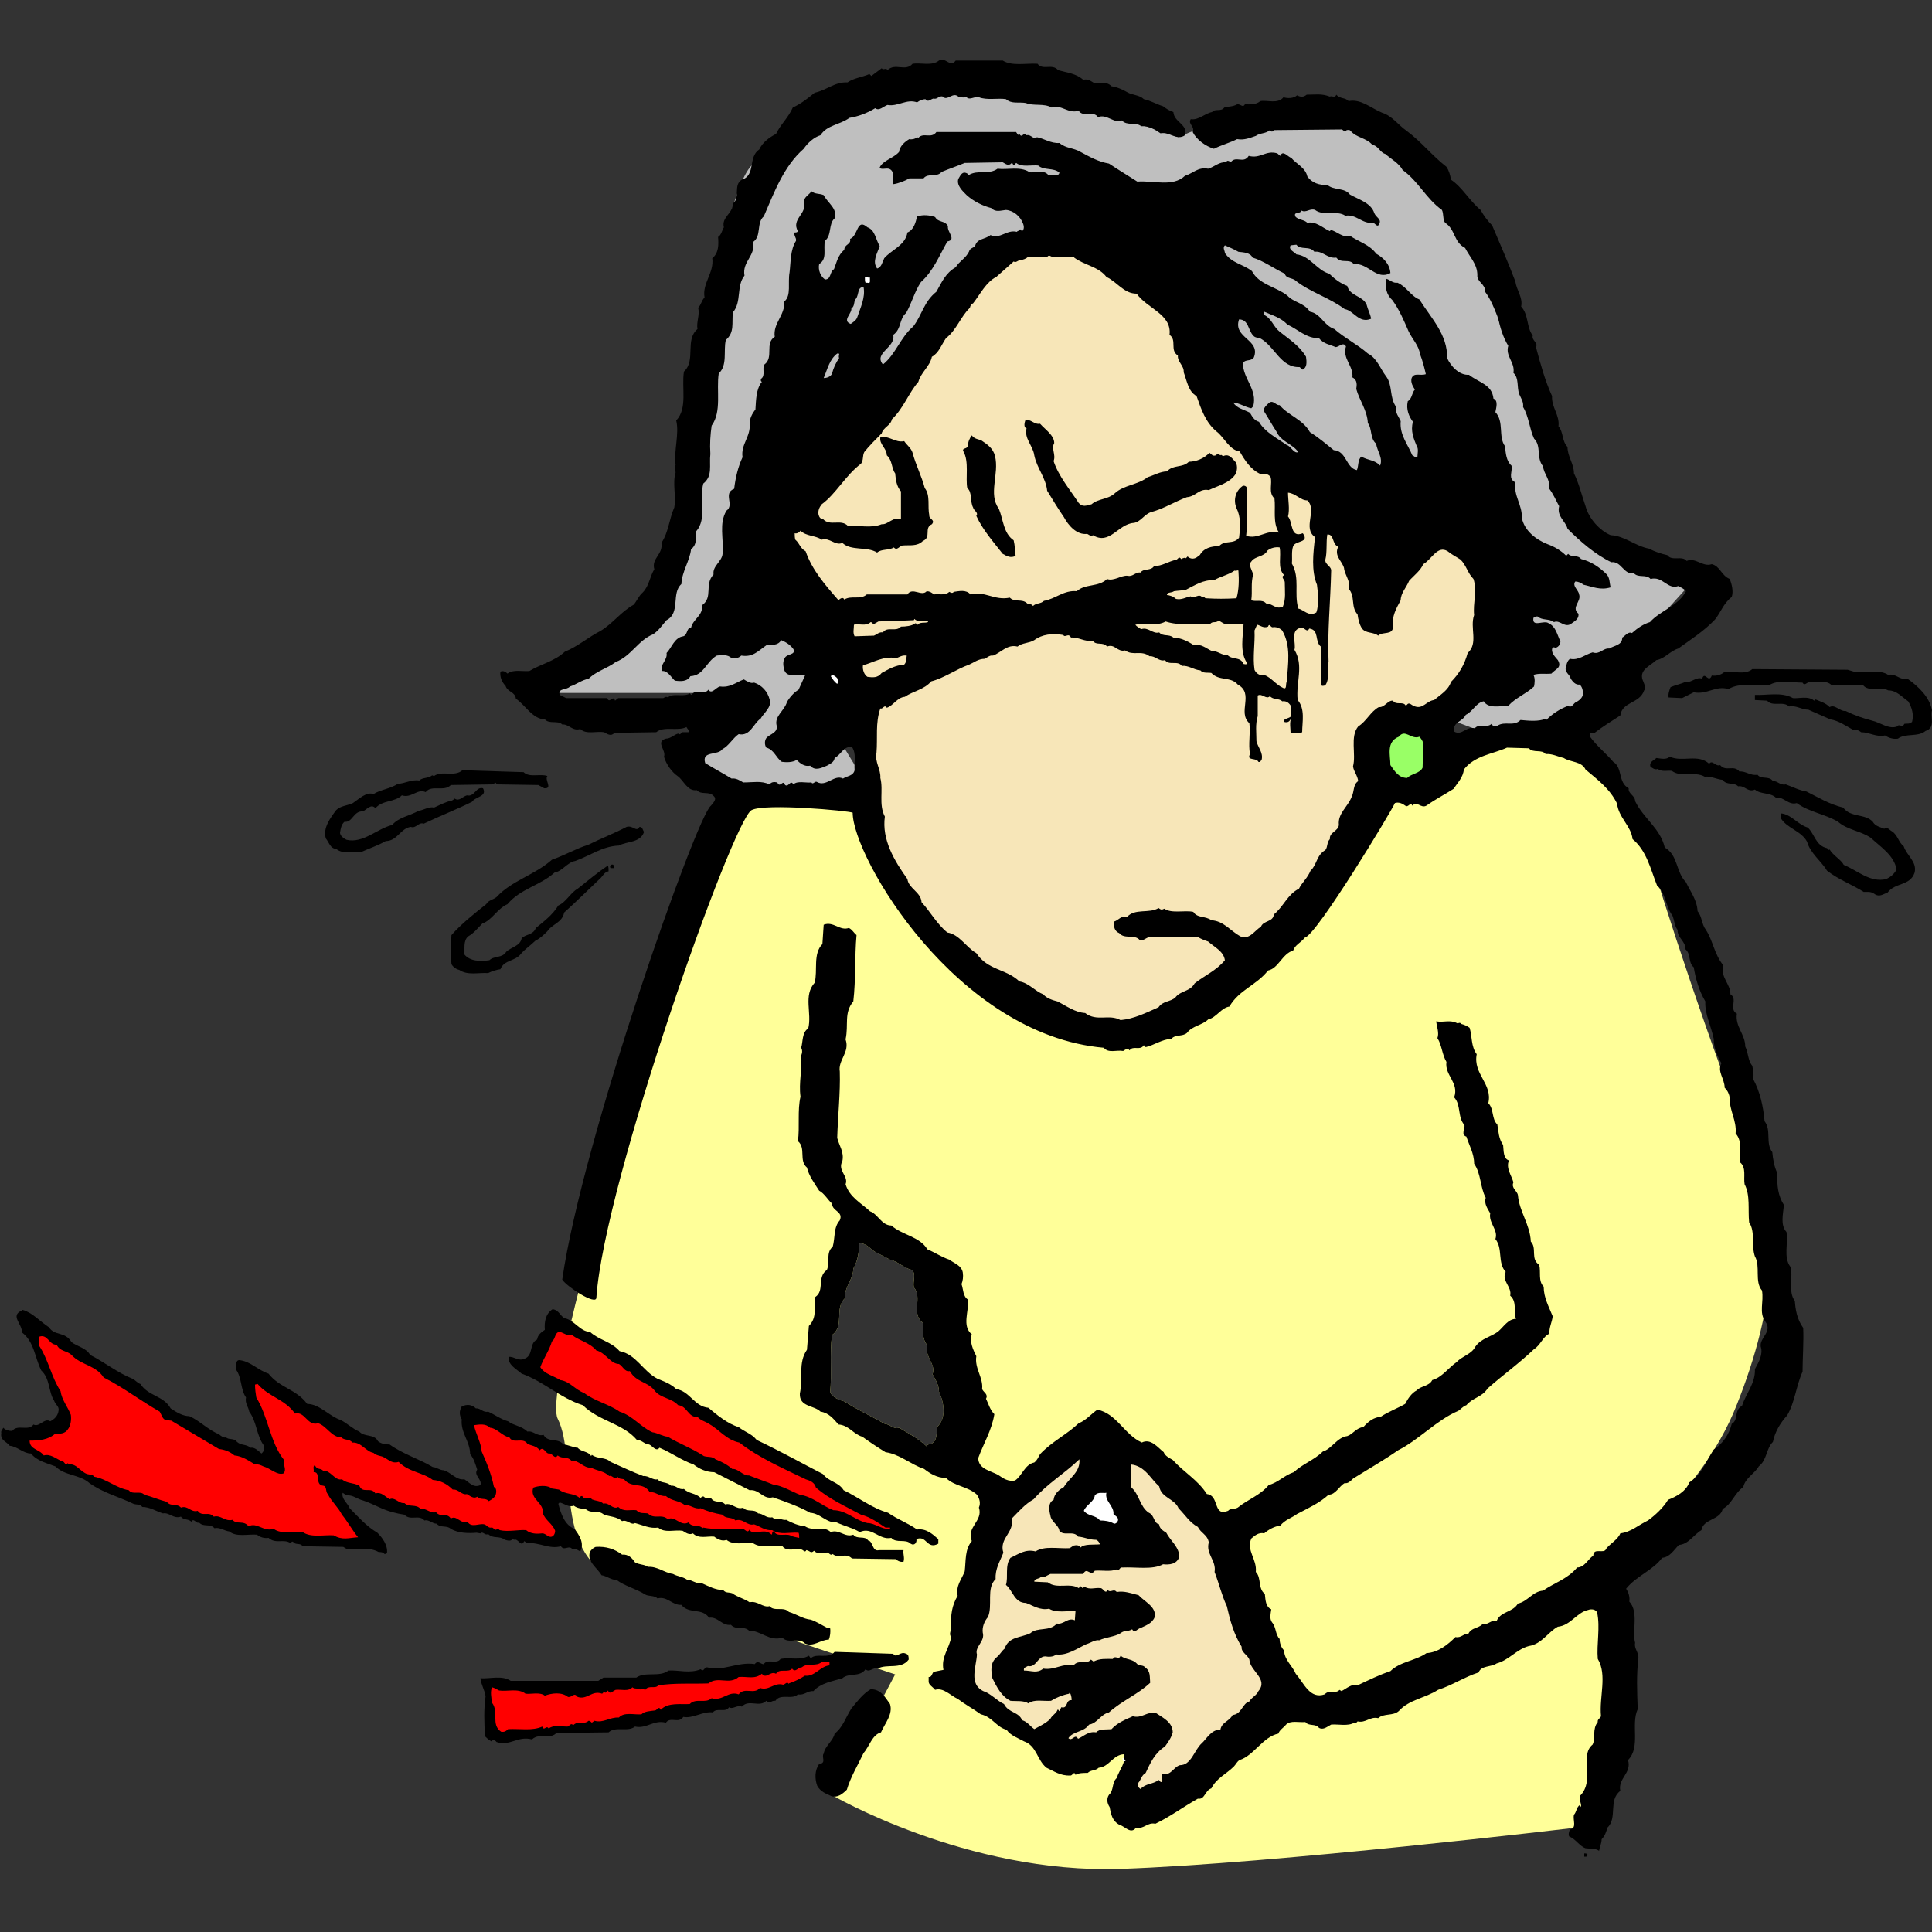 <?xml version="1.0" encoding="utf-8"?>
<!-- Generator: Adobe Illustrator 21.0.0, SVG Export Plug-In . SVG Version: 6.00 Build 0)  -->
<svg version="1.1" id="レイヤー_1" xmlns="http://www.w3.org/2000/svg" xmlns:xlink="http://www.w3.org/1999/xlink" x="0px"
	 y="0px" viewBox="0 0 300 300" style="enable-background:new 0 0 300 300;" xml:space="preserve">
<rect x="0" y="0" width="300" height="300" fill="#333333" stroke="none"/>
<style type="text/css">
	.st0{fill:#FFFF99;}
	.st1{fill:#BFBFBF;}
	.st2{fill:#F7E6B8;}
	.st3{fill:#FFFFFF;}
	.st4{fill:#99FF66;}
	.st5{fill:#FF0000;}
</style>
<g>
	<path class="st0" d="M271.7,177.5c-5.2-12.3-14-39-15.9-46.1c-1.9-7.1-8-15.1-17.5-16.7c-9.5-1.6-125.5,8.7-125.5,8.7
		s-29.4,90.6-26.2,96.9c3.2,6.4-1,20.9,9.1,24.8c10.1,3.9,43.3,14.9,43.3,14.9l-9.9,18.7c0,0,21,12.3,44.9,11.5
		c23.8-0.8,70.7-6.4,70.7-6.4s7.1-19.1,5.6-25.4c-1.6-6.4-2.4-14.3-2.4-14.3s15.8-10.6,21.8-26C275.7,203,276.9,189.9,271.7,177.5z
		 M145.5,221.6c-0.1,0.9,0.1,2.1-0.9,2.6c-0.3,0-0.5,0.1-0.7,0.3v0.1c-1.4-1.3-2.6-1.9-4.3-2.9c-0.8,0.3-1.5-0.6-2.2-0.6
		c-2.1-1.2-4.3-2.2-6.3-3.5c-0.8-0.2-1.8-0.6-2.2-1.4c0.3-2.7-0.1-6,0.3-8.9c2-1.4,0.3-4.1,2-5.7c-0.1-1.8,1.3-2.9,1.3-4.6
		c0.7-1.2,0.9-2.6,0.9-3.9c1-0.2,1.8,0.9,2.5,1.3l2.3,1.2c1.3,0.3,2.1,1.3,3.4,1.6c0.7,0.6,0.1,1.8,0.3,2.7c1.4,1.6-0.5,4.1,1.4,5.5
		c0,1.3-0.1,2.6,0.7,3.5c-0.5,1.8,1.4,2.9,0.8,4.5c0.5,0.9,1,1.7,1,2.7C146.6,217.8,147,220.2,145.5,221.6z"/>
	<path class="st1" d="M134.3,122.7c0,0-15.5,3.6-23.8-0.8c-8.3-4.4-5.6-5.6-5.6-5.6l7.9-8.7H82.6c0,0,19.9-11.9,21.4-20.7
		c1.6-8.7,7.2-55.6,12.7-61.2c5.6-5.6,15.1-13.5,27.8-13.5c12.7,0,38.5,9.1,38.5,9.1s9.2-4.3,15.6-4.3c6.4,0,17.5,2.4,23,8.7
		c5.6,6.4,8.5,17.6,12.6,27.9c4.1,10.3,4.6,18.6,12,27c7.4,8.4,17.5,8.7,17.5,8.7l-21.5,23.8l-13.4,0l-6.4-2.4c0,0,7.1-4,7.9-11.1
		c0.8-7.1-1.3-9.7-14.3-15.9c-13-6.2-15.8-9.6-23-15.9c-7.2-6.3-4.8-8.7-8.7-16.7c-4-7.9-4.8-11.1-12.7-13.5
		c-7.9-2.4-18.3-1.6-21.4,4c-3.2,5.6-9.5,15.9-15.9,22.2c-6.4,6.4-16.7,21.4-16.7,21.4l10.3,12.7l-1.6,10.3l7.2,11.9"/>
	<path d="M278.7,202c-1.1-1.4-0.2-3.8-0.7-5.3c-1.1-1.5-0.3-3.6-0.6-5.4c-1-1.1-0.5-2.8-0.4-4.2c-0.9-1.4-1.1-3-1-4.9
		c-0.5-1-0.7-2.2-0.8-3.3c-1.1-1.4-0.1-3.4-1.2-4.8c-0.2-2.3-0.7-4.6-1.8-6.6c0.2-0.7,0-1.2-0.1-2c-0.7-0.8-0.6-2-1.1-3
		c0-1.9-1.6-3.1-1.3-5.1c-1.3-0.7,0.2-2.3-1-3c0-1.7-1.6-2.6-1.1-4.5c-1.4-1.7-1.6-3.8-2.7-5.5c-0.7-0.9-0.6-2.1-1.3-2.9
		c-0.1-1.8-1.1-3-1.8-4.5c-1.6-1.6-1.2-4.2-3.3-5.4c-0.7-3-3.3-4.5-4.6-7.2c0-0.9-1.1-1.1-1-2c-1.7-0.9-0.9-3.2-2.4-4.1
		c-0.9-1.1-2.6-2.5-3.6-3.9v-0.6h0.7c1.3-1,2.6-1.8,4-2.7c0.3-2.2,3-1.8,3.7-3.9c0.4-0.4,0-0.9-0.1-1.3c-0.9-1.8,0.9-2.4,2-3.4
		c1.3-0.2,2.1-1.4,3.4-1.8c1.8-1.3,4-2.7,5.7-4.5c0.9-1.1,1.3-2.5,2.6-3.5c0.3-0.9,0-2-0.3-2.8c-1.3-0.5-1.5-2-2.8-2.3
		c-1.4,0.5-2.5-1.1-3.9-0.5c-0.7-0.9-2.3,0.1-3-0.9c-0.9-0.2-1.9-0.5-2.8-1c-2.2-0.4-3.8-2-6-2.1c-1.7-0.7-3.4-2.6-3.9-4.5
		c-0.6-1.7-1-3.5-1.8-5.1c0-1.5-1-2.6-1-4.1c-0.9-0.9-0.6-2.3-1.4-3.2c0.2-1.8-1.1-2.9-1-4.7c-1.1-2.4-1.8-5-2.5-7.6
		c0.4-0.7-0.7-1-0.5-1.8c-1-1.3-0.6-3.2-1.8-4.5c0.3-1.4-0.7-2.5-0.9-3.9c-1.1-2.9-2.4-5.9-3.6-8.7c-0.7-0.7-1.3-1.5-1.8-2.4
		c-1.8-1.5-2.8-3.5-4.6-4.7c-0.1-0.7-0.3-1.4-0.7-2c-2.3-1.8-3.9-3.9-6.2-5.6c-1.3-0.9-2.2-2.3-3.8-2.8c-1.7-0.7-3.3-2.2-5.2-1.8
		c-0.5-0.6-1.3-0.3-1.9-1c-0.2,0.6-0.7,0.1-1,0.3c-1.3-0.5-2.2-0.3-3.6-0.3c-0.5,0.4-0.9,0.4-1.5,0.1c-0.5,0.5-1.5,0.5-2.1,0.3
		c-0.9,1.1-2.5,0.4-3.6,0.6c-0.7,0.6-1.6,0.5-2.4,0.5c-0.3,0.6-0.7-0.1-1.2,0c-0.7,0.4-1.4,0.3-2,0.5c-0.5,0.7-1.4,0.1-1.9,0.7
		c-1.1,0.2-2.1,1.3-3.3,1.1c-0.5,0.8,0.7,1.1,0.3,2c0.6,1.2,2,2.2,3.3,2.6c1.2-0.6,2.4-0.9,3.6-1.5c1.1,0.2,2-0.2,2.9-0.5
		c0.7-0.5,1.5-0.3,2.2-0.9l0.2,0.2c0.2,0.1,0.3-0.1,0.5-0.2l10.3-0.1c0.4-0.1,0.6,0.7,0.9,0.1c0.2,0,0.4-0.1,0.6,0.1
		c0.9,1.1,2.5,1.1,3.4,2.2c0.9,0.1,1.2,1.2,2,1.4c0.9,0.8,2.1,1.4,2.7,2.5c2.5,1.8,3.6,4.4,6.1,6.2c0.3,0.6,0.1,1.5,0.5,2
		c1.6,1,1.3,3,3.1,3.9c0.7,1.4,1.9,2.5,1.9,4.2c-0.1,1.1,1.3,1.4,1.2,2.6c0.9,1.2,1.4,2.6,2,3.9c0.3,1.6,0.8,3.2,1.6,4.5
		c-0.5,1.6,1.1,2.6,0.8,4.2c0.9,0.8,0.5,2.2,0.9,3.3c0.3,0.7,0.7,1.2,0.6,2c0.9,1.5,1,3.4,1.7,4.9c1.2,1.2,0.3,3,1.4,4.3
		c0.1,1.2,1.2,2.1,0.9,3.4c0.7,0.9,1.1,1.9,1.6,2.8c-0.4,1.6,1,2.3,1.3,3.5c2,2,4.3,4,6.8,5.2c1.6-0.2,1.9,2,3.5,1.7
		c0.7,0.8,1.9,0.1,2.6,0.9c1.9-0.5,2.6,1.7,4.3,1.1c0.4,0.2,1,0.5,1.2,0.8c-1.2,2.3-4,3-5.6,4.8c-1,0.3-1.9,0.9-2.8,1.7
		c-0.6-0.3-1.1,0.5-1.5,0.7c0,1.2-1.2,1.2-2,1.7c-1-0.1-1.5,1-2.6,0.6c-1.1,0.3-2.2,1.3-3.5,1c-0.5,0.3-0.6,1.1-0.7,1.6
		c0.1,0.7,0.7,0.9,0.8,1.5c0.3,0.4,0.7,1,1.4,0.9c0.4,0.4,0.5,0.9,0.5,1.5c-0.1,0.6-0.6,1-1.2,1.3c-0.3,0.2-0.6,0.9-1.1,0.5
		c-1.3,0.5-2.4,1.2-3.4,2.2l-0.1-0.2c-1.1,0.5-2.8,0.3-3.9,0.2c-1.1,1.1-2.4,0.1-3.6,0.9c-0.3,0.2-0.7,0.1-0.9-0.3
		c-0.7,0.7-2-0.1-2.6,0.7c-1.3-0.4-2,1.2-3.2,0.5c-0.3-1.5,1.3-1.5,1.8-2.6c1.1-0.5,1.6-1.9,2.8-2.1c0.7,1.2,2.6,0.7,3.8,0.7
		c1.2-1.3,2.7-1.8,4-3c0.1-0.5,0.2-1.3-0.1-1.8c0.9-0.3,1.8-0.1,2.8-0.2c0.6-0.7,1.7-0.9,1-2.1c-0.4-0.5-1.2-1.2-0.8-2
		c0.1,0.1,0.3-0.1,0.3,0.1c0.5,0,0.9-0.5,0.9-1c-0.5-1-0.7-2.3-1.8-2.8c-0.7-0.6-2.6,0.7-2.4-0.8c0.1-0.3,0.4-0.2,0.6-0.3
		c0.8,0.7,1.8,0.3,2.6,0.9c0.9-0.4,1.6,0.9,2.6,0.3c0.5-0.4,1.3-0.7,1.2-1.6c-1.2-1,0.5-1.9,0.1-3c-0.1-0.7-1.1-1.3-0.6-2
		c0.5,0,0.9,0.2,1.3,0.5c1.4,0.3,2.6,0.9,4.2,0.4c-0.2-0.7-0.1-1.4-0.6-2c-1.1-1.1-2.4-2-4-2.4c-0.5-0.7-1.5-0.2-2-0.8l-0.3,0.3
		c-0.8-0.8-1.8-1.4-2.9-1.8c-1.8-0.7-3.6-2.1-4-4.1c0.1-2-1.3-3.4-1-5.5c-1.2-0.6-0.4-1.6-0.6-2.6c-0.8-0.7-0.9-1.9-1-3
		c-1.1-1.5-0.1-3.8-1.5-5.3c0.1-0.6,0.5-1.8-0.3-2.1c-0.2-2.2-2.3-2.5-3.8-3.7c-1.5,0.1-2.8-1.3-3.4-2.6c0.1-3.6-2.4-6.1-4.3-9.1
		c-1.3-0.5-2-2-3.4-2.6c-0.7,0.1-1.1-0.4-1.7-0.6c-0.3,1.3,0,2.5,0.9,3.3c1.1,1.5,1.8,3.2,2.5,4.8c0.6,1.3,1.6,2.2,1.8,3.6
		c0.4,1,0.7,2.2,0.9,3.1c-0.9,0.3-1.8-0.3-2.2,0.6c-0.2,0.7,0.2,1.3,0.5,1.8c-0.5,0.5-0.4,1.4-1.1,1.8c-0.3,1.3,0.2,2.4,0.8,3.2
		c-0.4,1.4,0.1,2.6,0.6,3.8c0.3,0.4,0.1,1.2,0.1,1.6c-0.3,0.3-0.5-0.1-0.8-0.2c-0.7-1.7-2-3.2-1.8-5.3c-0.3-0.7-0.9-1.3-0.7-2.2
		c-1.1-1.5-0.5-3.4-1.6-4.8c-0.9-1.2-1.4-2.8-2.8-3.5c-1.6-1.4-3.6-2.4-5.2-3.8c-1.7-0.6-2.1-2.4-3.8-2.7c-0.9-1.4-2.5-1.4-3.5-2.5
		c-1.8-1.4-4.4-1.7-5.5-3.8c-1.4-1.1-3.1-1.2-4.2-2.8c0-0.4-0.4-0.8,0-1.2c0.7,0.3,1.4,0.6,2.1,1c0.8,0.1,1.8,0.1,2.2,0.9
		c1.7,0.5,3.3,1.7,5,2.5c0.2,0.8,1.2,0.6,1.7,1.1c2.3,1.8,5.2,2.6,7.6,4.4c1.4,0.2,2.2,2.3,4.1,1.5c-0.1-0.7-0.5-1.4-0.7-2.2
		c-0.6-1.4-2.6-1.3-3-2.9c-1.1-0.4-2.1-1.2-2.8-1.9c-1.9-0.5-3-2.8-5.1-3c-0.3-0.4-1.3-0.7-0.9-1.4l0.9-0.1c0.7,0.9,2,0.1,2.8,1.1
		c1.3-0.2,2,1.1,3.4,0.9c0.8,1,2,0.1,2.7,1c2.3-0.2,3.5,2.6,5.7,1.4c-0.1-1.4-1.1-2.4-2.2-3c-1-1.4-2.8-1.9-4.1-2.8
		c-1.1,0.4-2-0.7-3-0.9c0.1,0.1-0.1,0.1-0.1,0.2c-1.1-0.5-2.2-1.6-3.5-1.3c-0.5-0.5-1.2-0.4-1.8-0.9c-0.5-0.9,0.7-0.4,0.9-1
		c0.7,0.4,1.3-0.4,2.1-0.1c1.3,1,3.4,0,4.7,0.9c1.7-0.3,2.6,1.3,4.3,1.1c0.3,0,0.7,0.9,1,0.1c0.3-0.7-0.5-0.9-0.8-1.6
		c-0.5-1.6-2.4-2.1-3.8-2.9c-0.8-1.1-2.5-0.6-3.5-1.5c-1.2,0.1-2.4-0.3-3.1-1.3c-0.3-1.4-1.8-2-2.5-2.9c-0.5-0.1-1.3-1.3-1.7-0.3
		c-0.2-0.1-0.3-0.3-0.5-0.4c-1.8-0.5-2.6,0.9-4.4,0.4c-0.8,1.3-2-0.1-2.8,1c-0.2-0.2-0.6-0.4-0.7,0c-1.1-0.1-1.8,0.7-2.8,1
		c-1.6-0.3-2.3,0.7-3.6,1.1c-1.9,1.8-4.9,0.7-7.4,0.9c-1.4-0.9-2.9-1.8-4.4-2.8c-1.7-0.3-2.9-1-4.4-1.8c-1.2-0.7-2.2-0.5-3.3-1.4
		c-1.3,0.1-2.4-0.7-3.5-0.9c-0.5,0.5-0.9-0.5-1.6-0.3c-0.4-0.7-0.7,0.6-1.1-0.2c-0.3,0.5-0.4-0.5-0.7-0.3h-12.2
		c-0.8,1.1-2,0-2.8,0.9c-0.1,0-0.1-0.1-0.2-0.1c-0.3,0.3-0.9,0.4-1.2,0.3c-0.7,0.4-1.5,1.1-1.6,2c-0.9,1-2.5,1.3-3,2.4
		c0.1,0.4,0.9,0.1,1.4,0.2c1,0.3,0.6,1.6,0.7,2.4c0.8-0.1,1.8-0.5,2.5-0.9h2.2c0.7-0.9,2.1-0.1,2.8-1c1.2-0.5,2.4-0.9,3.6-1.4
		l5.9-0.1c0.4,0.2,0.9,0.7,1.4,0.1c0.3,0.1,0.1,0.5,0.5,0.3c-0.1-0.1,0.1-0.2,0.2-0.3c0.8,0.7,2.3,0.3,3.4,0.4
		c0.9,0.8,2.4,0.3,3.3,1.1c-0.1,0.7-1.1,0.3-1.7,0.4c-0.8-1-2.1-0.2-3-0.5c-1.4-0.9-3.4-0.3-4.9-0.5c-1.4,1-3.1,0.1-4.5,1
		c-0.1-0.3-0.5-0.4-0.7-0.4c-0.5,0.1-0.7,0.7-0.9,1c-0.3,1,0.7,1.9,1.3,2.5c1.1,1,2.6,1.7,3.8,2c0.7,0.7,1.4,0.4,2.3,0.3
		c1.2,0.1,2.2,1,2.6,2c0.2,0.4,0.3,1-0.1,1.3l-0.3-0.3c-0.1,0.3-0.4,0.2-0.5,0.4c-1.6-0.4-2.6,1.2-4.1,0.5c-0.8,0.7-2.2,0.5-2.4,1.8
		c-0.3,0.1-0.9,0.4-0.9,0.7c-0.5,1.1-1.6,1.6-2.1,2.5c-1.6,0.9-2.2,2.4-3,3.8c-2,1.6-2.2,3.6-3.6,5.4c-2,1.7-2.7,4.3-4.7,5.9
		c-1.5-1.8,2-2.6,1.6-4.6c1.3-0.9,0.9-2.5,2-3.4c0.9-1.6,1.3-3.3,2.3-4.8c1.9-1.7,2.8-4,4.1-6.3c1.5-0.3-0.1-1.5,0.1-2.4
		c-0.5-0.9-1.5-0.5-2-1.4c-0.9-0.3-1.8-0.4-2.8-0.1c-0.2,0.9-0.5,2.1-1.5,2.5c-0.3,2-2.5,2.7-3.6,4c-0.3,0.6-0.4,1.4-1.1,1.6
		c-0.8-1.1,0-2.3,0.4-3.5c-0.6-0.9-0.7-2.5-1.9-2.9c-1.7-1.5-1.4,1.3-2.7,1.8c0.2,0.9-0.9,0.8-0.9,1.7c-1,0.8-1.2,2-1.6,3
		c-0.7,0.4-0.4,1.6-1.4,1.6c-0.7-0.5-1.1-1.5-0.9-2.4c1.3-0.8,0.6-2.3,0.9-3.6c1.1-0.9,0.5-2.6,1.5-3.5c0.5-1.5-1.1-2.4-1.7-3.6
		c-0.7-0.3-1.3-0.1-1.9-0.6c-0.3,0.5-1.2,0.9-1.2,1.7c0.6,1.8-2,2.6-0.9,4.5c-0.1,0.2-0.3,0.2-0.5,0.2c-0.2,0.5,0.3,0.8,0.2,1.3
		c-0.9,1.4-0.8,3.3-1,4.9c-0.3,1.6,0.3,3.6-0.8,4.5c0.1,2.2-1.8,3.4-1.5,5.5c-1.6,1-0.1,3.2-1.6,4.3c-0.4,0.6,0.2,1.7-0.5,2.2
		c-0.1,0.2-0.1,0.4,0.1,0.5c-0.9,1.1-0.9,2.8-1,4.3c-0.5,0.6-0.9,1.4-0.9,2.2c0.2,2-1.4,3.2-1.1,5.2c-0.7,1.5-1.1,3.2-1.3,4.9
		c-1.8,0.7,0.1,2.5-1.2,3.4c-1.2,2-0.4,4.3-0.6,6.7c-0.1,1.2-1.6,1.9-1.4,3.2c-1.5,1.6,0,3.5-1.8,4.8c0.2,1.6-1.4,2.1-1.7,3.5
		c-0.7-0.1-0.5,1.1-1.2,1.3c-1.4,0.2-1.8,1.8-2.6,2.6c0.2,1.1-1.1,1.8-0.7,2.8c0.9-0.1,1.5,1.1,2,1.5c0.8,0.1,1.9,0.2,2.4-0.7
		c2.1-0.1,2.4-2.2,4.1-3.2c0.7-0.1,1.7-0.2,2.3,0.4c0.5,0.1,1.1,0,1.5-0.4c1.8,0.3,2.6-0.7,3.9-1.6c0.8-0.1,1.8,0.1,2.3-0.8
		c0.7,0.3,1.4,0.7,1.9,1.4c0.4,0.9-0.9,0.7-1.3,1.3c-0.4,0.6-0.3,1.3-0.1,2c0.5,1.3,2.2,0.4,3.2,0.8c-0.3,0.7-0.7,1.5-1,2.2
		c-0.7,0.4-1.4,1.2-1.8,1.9c-0.4,1.4-2,2.2-1.6,3.7c0.2,1.1-1.1,1.3-1.6,1.9c-0.3,0.4-0.3,1.1,0,1.5c1.2,0.3,1.5,1.6,2.4,2.2
		c0.7,0.1,1.7,0.1,2.3-0.3c0.5,0.5,1.2,1.1,2.1,0.9c0.8,0.9,1.8,0.3,2.6,0c0.5-0.3,1.1-0.5,1.2-1.2c1-0.5,1.4-1.9,2.7-1.7
		c0.7,1.1,0.3,2.2,0.4,3.6c-0.2,0.9-1.2,0.9-1.8,1.3c-1.4-0.7-2.6,1.4-4.1,0.5c-0.3-0.1-0.6,0.5-0.8,0.1c-0.9,0.1-2.2-0.3-2.8,0.3
		c-0.5-0.8-0.7,0.5-1.3,0.1c-0.3-1-0.8,0.6-1.2-0.4c-0.5-0.1-0.9-0.1-1.2,0.3c-1.4-0.6-2.4-0.3-4.1-0.3c-0.5-0.3-1.1-0.7-1.8-0.6
		c-1.3-0.8-2.8-1.6-4.1-2.4c-0.6-2,2-1.1,2.7-2.2c0.9-0.4,1.6-1.7,2.5-2.3c1.8,0.4,2.3-1.7,3.4-2.4c0.5-0.9,1.8-1.8,1.4-3
		c-0.3-1.2-1.2-2.2-2.4-2.6c-0.5,0.2-1.1-0.2-1.6-0.5c-1.3,0.5-2.1,1.3-3.7,1.1c-0.6,0.1-1.3,1.3-1.8,0.5c-0.8,1-1.9-0.3-2.6,0.8
		c-0.2,0-0.4-0.5-0.5-0.1c-1.1,0.4-2.4-0.2-3.2,0.5c-0.3-0.2-0.5,0-0.7,0.1h-7l-0.5,0.4c-0.3-1-0.9,0.6-1.2-0.4h-6.4l-1-0.5
		c-0.3-1.1,1.1-0.7,1.6-1.3c1-0.3,1.8-1,2.9-1.2c1.2-1.2,2.9-1.6,4.2-2.6c2.4-0.9,3.5-3.4,5.8-4.3c0.9-0.6,1.4-1.4,2.1-2.2
		c2.2-1.1,0.7-4.2,2.3-5.6c0.1-2,1.3-3.6,1.5-5.4c1-0.8,0.7-1.8,0.8-2.8c1.7-1.9,0.5-5.1,1.1-7.4c1.5-1.2,0.9-2.8,1.1-4.6
		c-0.1-1.6,0-3,0.2-4.4c1.6-2.2,0.7-5.5,1.1-8.1c1.4-1.3,0.7-3.5,1.1-5.2c1.4-1.2,0.9-2.6,1.1-4.3c1.4-1.6,0.5-4.1,1.8-5.7
		c-0.4-2.2,1.8-3.1,1.3-5.2c1.4-0.9,0.5-3,1.7-4c1.6-3.7,3.1-7.8,6.2-10.5c0.6-0.9,1.6-1.8,2.6-2.1c1-1.6,3-1.6,4.5-2.7
		c1.3-0.2,2.7-0.7,4-1.5c0.6,0.5,1.3-0.3,1.9-0.5c1.6,0.3,3-1,4.6-0.4c0.4-0.3,0.9-0.5,1.3-0.5c0.4,0.6,0.9-0.1,1.3-0.1
		c0.5,0.2,0.8-0.5,1.4-0.3c0.7,0.8,1.6-0.9,2.5,0.1c0.3-0.1,0.7,0.2,1.1-0.1c0.5,0.7,1.3-0.1,2,0.1c1.2,0.5,3,0.1,4.2,0.3
		c0.9,0.8,2,0.4,3.1,0.6c1.1,0.5,2.8,0,4,0.7c1.6-0.5,2.5,1,4.2,0.5c0.7,1.1,2.3-0.1,3,1c1.3-0.6,2.6,1.1,3.7,0.5
		c0.8,0.9,2.2,0.2,3,0.9c1.2-0.1,2.1,0.5,3,1.1c1.4-0.3,2.5,1.2,3.8,0.3c0.5-1.7-1.7-2-1.8-3.6c-0.6-0.2-1.1-0.5-1.6-0.9
		c-1-0.3-2-0.9-3-1.1c-0.7-0.7-1.8-0.6-2.6-1.1c-0.7-0.4-1.6-0.8-2.4-0.9c-0.9-0.9-1.8-0.3-2.7-0.5c-0.5-0.3-1-0.7-1.7-0.5
		c-1.1-1-2.5-1.1-3.9-1.5c-0.9-1.1-2.4,0.1-3.2-1c-1.8-0.1-4,0.4-5.4-0.5h-7.3c-0.9,1.2-1.5-0.6-2.6,0c-1.1,0.9-2.8,0.3-4.1,0.5
		c-1.1,1.3-2.7-0.2-3.9,1c-0.2-0.5-0.6,0.1-0.9-0.3l-1.6,1.2l-0.3-0.3c-1.1,0.5-2.4,0.6-3.4,1.3c-2-0.1-3.2,1.2-5.1,1.6
		c-1.1,0.9-2.1,1.7-3.4,2.3c-0.7,1.6-1.9,2.6-2.6,4.1c-1,0.5-2.1,1.3-2.6,2.4c-1.8,1.2-0.5,4-2.7,4.7c-1.4,0.8-0.2,2.8-1.4,3.7
		c0,1.6-1.8,2.1-1.4,3.7c-0.3,0.5-0.4,1.2-0.9,1.5c0.1,1.2,0.1,2.5-0.9,3.3c0.3,2.3-1.6,3.9-1.2,6.1c-0.5,0.5-0.5,1.1-1,1.6
		c0.3,1.1-0.3,2.2-0.1,3.3c-2,1.7-0.2,4.9-2.1,6.6c-0.4,2.5,0.6,5.7-1.2,7.6c0.5,2.1-0.4,4.7-0.1,6.9c-0.3,0.3,0,0.8,0,1.2
		c-0.5,1.6,0.1,3.5-0.2,5.4c-0.8,1.8-0.9,3.9-2,5.5c0.3,1.8-1.6,2.4-1.1,4.1c-0.7,1.1-0.8,2.6-1.8,3.6c-0.6,0.5-0.9,1.3-1.4,1.9
		c-2,1.1-3.2,2.9-5.2,4.1c-1.8,0.9-3.5,2.4-5.5,3.2c-1.6,1.5-3.7,1.9-5.5,3c-1.1,0.1-2.5-0.3-3.4,0.4c-0.3-0.3-0.7-0.5-1.1-0.3
		c-0.1,0.8,0.2,1.6,0.8,2.2c0.3,1,1.5,0.9,1.6,2c1.4,0.9,2.6,3.2,4.5,3.2c0.7,0.8,2,0.1,2.7,0.8c1-0.1,1.6,1.1,2.8,0.7
		c0.9,0.9,2.5,0.3,3.7,0.5c0.5,0.3,1.1,0.7,1.6,0.1l6.5-0.1c1.2-1,3.3-0.1,4.7-0.8c0.1,0.3,0.5,0.5,0.3,0.8h-0.8
		c-0.3-0.1-0.5,0.6-0.7,0.2c-0.7,0.1-1.2,0.8-2,0.8c-1.7,0.5,0.1,1.8-0.3,2.8c0.3,1.1,1.2,2.4,2.1,3c1,0.7,1.5,2.4,3,2.2
		c0.7,0.8,1.9,0.1,2.6,0.9c0.6,0.5-0.1,1.1-0.4,1.5c-2.2,1.5-20,51.9-23.1,73.6c0.7,1.1,5.3,4.1,5.3,2.8
		c1.2-17.9,21.2-74.2,24.1-75.7c2.1-1.1,15.1,0.1,15.7,0.4c0,6.9,16.1,34.5,39,36.5c0.7,0.9,2,0.3,3,0.5c0.3-0.2,0.7-0.5,1-0.1
		c0.5-0.8,1.7,0.1,2.2-0.8l0.3,0.3c1.3-0.3,2.5-1.2,4-1.3c0.6-0.7,1.7-0.3,2.4-0.9c0.8-1.1,2.4-1.2,3.3-2.1c1.3-0.3,2-1.8,3.3-2
		c1.5-2.6,4.2-3.3,6-5.6c1.6-0.3,2.2-2.6,3.9-3.1c0.3-0.9,1.2-1.2,1.8-2c1.8-0.3,13.5-19.7,14-20.9c0.6-0.2,1.2,0.1,1.6,0.4
		c0.5,0.4,0.8-0.7,1.1,0c0.8-0.8,1.3,0.5,2.2,0c1.4-1,2.8-1.7,4.2-2.6c0.6-0.9,1.5-1.8,1.6-3c1.7-2.2,4.5-2.4,6.7-3.4l3.4,0.1
		c0.7,0.8,2,0.1,2.6,0.9c1-0.1,1.9,0.4,2.8,0.6c1.1,0.7,2.8,0.5,3.4,1.8c1.9,1.6,3.8,3,4.9,5.3c0.2,2.1,2.2,3.5,2.4,5.5
		c2.2,1.8,2.8,4.7,3.8,7.2c1.4,1.3,1.3,3.2,2.4,4.7c0.3,0.7,0.3,1.6,0.8,2.2c-0.1,1.2,1.3,1.8,1.2,3c0.9,0.7,0.4,2.1,1.3,2.8
		c0.3,1.8,0.8,3.6,1.8,5.3c-0.1,2,0.9,3.8,1.3,5.8c0,1.4,0.5,2.6,1.2,3.8c-0.7,1.3,0.5,2.4,0.5,3.8c0.5,0.5,0.7,1,0.8,1.6
		c-0.1,1.9,1.1,3.5,0.9,5.5c1.1,1.2,0.6,3,0.7,4.5c1,0.8,0.5,2.3,0.7,3.4c0.9,1.7,0.5,3.9,0.7,5.9c1,1.5,0.3,3.6,0.9,5.3
		c0.9,1.5-0.1,3.9,1.1,5.3c0.3,1.8-0.5,3.4,0.5,4.8c1.2,1.6-0.9,2.5-0.7,3.9c0.4,1.2-0.3,2.4-0.9,3.5c0.1,2.2-1.4,3.8-2,5.7
		c-1.3,0.7-0.5,2.2-1.6,2.8c-0.4,1.6-1.3,3-2.8,4c-1.2,1.8-1.8,3.8-3.8,5.1c-0.5,1.4-2,2.2-3.3,2.7c-0.7,1.2-2,2.4-3.1,3.2
		c-1.5,0.7-2.6,1.8-4.3,2c-0.4,1-1.6,1.6-2.2,2.4c-0.3,0.9-2-0.3-2,1.1c-0.7,0.3-1.3,1.8-2.5,1.8c-1.5,1.8-3.6,2.4-5.3,3.6
		c-1.6,0.1-2.4,1.7-3.9,2c-0.8,1.4-2.7,1.2-3.3,2.7c-0.7-0.3-1.4,0.7-2.2,0.5c-0.7,0.7-1.7,0.5-2.2,1.5c-0.7-0.1-1.1,0.7-2,0.5
		c-1.2,1.2-2.7,2.4-4.5,2.5c-1.7,1.2-4.1,1.3-5.6,2.8c-1.8,0.6-3.4,1.4-5.1,2.2c-0.9-0.3-1.7,0.5-2.5,0.9c-0.1-0.1-0.2-0.1-0.3-0.2
		c-0.6,0.7-1.6-0.1-2.3,0.7c-2.3,0.8-3.2-1.7-4.5-3.2c-0.5-1.2-1.8-2.2-1.8-3.6c-0.5-0.5-0.7-1.2-0.7-1.8c-0.7-0.7-0.5-1.8-1.2-2.6
		c-0.4-0.6-0.2-1.3-0.1-2c-0.9-0.4-0.9-1.5-1-2.4c-1.1-0.8-0.5-2.5-1.4-3.4c0.2-2-1.5-3.3-0.7-5.2c0.5-0.4,1.1-1,2-0.8
		c0.7-0.6,1.6-1.1,2.5-1.2c0.7-0.9,1.8-1.2,2.6-1.8c1.7-0.9,3.5-1.7,4.9-3c1.1,0,1.6-1.3,2.5-1.8c0.5,0.1,0.9-0.3,1.3-0.7
		c2.4-1.5,4.7-2.8,7-4.4c3.2-1.6,6-4.7,9.3-6.1c0.4-0.2,0.7-0.7,1.3-0.9c1-1.2,2.4-1.2,3.3-2.6c2.5-2.2,4.9-3.9,7.2-6.1
		c1-0.6,1.4-2,2.4-2.4c-0.1-0.9,0.4-1.8,0.5-2.7c-0.6-1.5-1.4-2.9-1.4-4.6c-0.9-0.9-0.4-2.3-0.7-3.4c-1.4-0.9-0.3-2.6-1.3-3.6
		c-0.1-2.6-1.8-4.7-2-7.2c-0.1-0.7-1.1-1.1-0.7-2c-0.3-1.1-1.2-2.2-0.7-3.4c-0.9-0.3-0.8-1.5-0.9-2.4c-0.7-1-0.7-2-0.9-3.2
		c-0.9-0.8-0.5-2.4-1.4-3.3c0.7-3-2.4-4.5-1.8-7.6c-0.9-1.2-0.7-2.8-1.1-4.1c-0.4-0.3-0.9-0.5-1.3-0.6c-0.2-0.3-0.4-0.1-0.6-0.1
		c-1.2-0.6-2-0.1-3.3-0.3c0.1,0.8,0.5,1.8,0.2,2.6c0.7,1.1,0.7,2.5,1.4,3.7c-0.3,2.1,2,3.2,1.2,5.5c1.1,1.2,0.5,3.1,1.6,4.3
		c0.1,0.6-0.6,1.5,0.3,1.8c0.4,1.3,1.2,2.6,1.2,4.2c1.1,1.6,0.9,3.6,1.8,5.3c-0.3,0.9,0.3,1.7,0.7,2.4c-0.3,1.5,1.3,2.6,0.8,4
		c1.2,1.5,0.3,3.7,1.6,5.1c-0.7,1.4,1,2.3,0.7,3.7c1.1,0.9,0.5,2.6,0.9,3.6c-1.2,0-1.9,1.2-2.7,1.9c-1.1,0.9-2.7,1.1-3.6,2.4
		c-0.6,1.2-2.1,1.5-2.9,2.4c-1.3,0.9-2.3,2.4-3.8,2.8c-0.5,1-1.8,0.9-2.4,1.6c-0.8,0.4-1.4,1.3-1.8,2.1c-1.2,0.7-2.6,1.2-3.8,2
		c-1.1,0.1-1.9,0.7-2.7,1.6c-1.1,0.1-1.6,1.1-2.5,1.4c-1.6,0.2-2.4,2-3.8,2.4c-1.3,1.3-3.1,1.9-4.5,3.2c-1.5,0.5-2.4,1.6-3.9,2
		c-1.3,1.6-3.2,2.2-4.8,3.5c-0.5,0.3-1.2,0.1-1.5,0.5c-2.4,1-1.3-2.4-3.3-2.6c-1.4-2.2-3.6-3.4-5.3-5.3c-0.5-0.3-1.2-0.6-1.4-1.2
		c-0.9-0.7-2-2.2-3.4-1.5c-2.7-1.2-3.9-4.5-6.9-5.1c-0.9,0.6-1.8,1.7-2.9,2.1c-1.9,1.8-4.1,2.8-6,4.8c-0.3,0.5-0.4,0.9-0.9,1.3
		c-1.5,0.3-1.9,2.1-3,2.8c-1,0.2-1.8-0.3-2.5-0.8c-1.1-0.7-3.2-0.9-3.2-2.7c0.8-2.2,2.1-4.3,2.5-6.8c-0.7-0.7-0.9-1.6-1.3-2.4
		c0.4-0.7-0.4-1-0.6-1.5c0.2-1.8-1.2-3.2-0.9-5.1c-0.5-1-1.1-2.3-0.7-3.4c-1.6-1.3-0.4-3.6-0.6-5.4c-0.8-0.5-0.7-1.6-1-2.4
		c0.2-0.5,0.3-1.1,0.2-1.8c-0.2-1.1-1.3-1.4-2.1-2c-1.2-0.4-2.2-1.1-3.4-1.6c-1.2-2-3.9-2.2-5.6-3.7c-1.5,0-2.1-1.8-3.3-2.2
		c-1.4-1.3-3.2-2.2-3.8-4.2c0.5-1.3-1.3-2.1-0.5-3.6c0.3-1.4-0.5-2.4-0.8-3.6c0.1-3.4,0.5-7,0.4-10.3c-0.3-1.8,1.6-3,0.9-5
		c0.5-2.3-0.3-4.1,1.2-5.9c0.4-3.4,0.2-7,0.5-10.3c-0.4-0.3-0.7-0.9-1.2-1.1c-1.4,0.5-2.4-1.1-3.9-0.5l-0.2,3
		c-1.5,1.5-0.7,4.1-1.2,6c-1.8,2-0.4,4.7-1,7.1c-1,0.6-0.8,2.1-1.1,3c0.2,0.3,0.2,0.8,0,1.2c0.2,2.1-0.4,4.2-0.1,6.4
		c-0.5,2.1-0.1,4.7-0.4,6.9c1.3,1.1,0.1,3,1.4,4.1c0.3,1.3,1.2,2.5,1.9,3.6c0.8,0.4,1.4,1.5,2,2c0,1.2,1.8,1.2,1.2,2.6
		c-1,1.1-0.7,2.7-1.1,4.1c-1.1,0.9-0.4,2.4-0.9,3.6c-1.6,1.1-0.3,3.2-1.8,4.2c-0.2,1.6,0.3,3.2-1,4.5c-0.1,1.2-0.2,2.4-0.3,3.7
		c-1.4,2-0.6,4.5-1.1,6.8c-0.1,2.1,2.2,1.8,3.2,2.8c1.3,0.2,2,1.1,2.8,2c1.6,0.1,2.3,1.5,3.7,1.9c1.1,0.8,2.3,1.6,3.6,2.4
		c2.2,0.3,3.9,1.9,6,2.6c0.9,0.7,2,1.4,3.4,1.4c1.3,1.3,3.4,1.3,4.8,2.6c0.4,0.6,0.6,1.3,0.3,2c0.7,2.1-2,3-1.1,5.2
		c-1.1,1.3-0.9,3-1.1,4.7c-0.5,1.3-1.4,2.2-1.1,3.8c-0.9,1.5-1.1,3-1,4.8c0,0.7-0.4,1.1,0,1.6c-0.3,1.8-1.6,3.1-1.2,5.1l-1.5,0.3
		c-0.3,0.2-0.3,0.9-0.8,0.8v0.8c0.1,0.5,0.6,0.7,1,1.2c1.3-0.4,2.4,0.9,3.5,1.4c1.2,0.9,2.5,1.6,3.6,2.4c1.8,0.4,2.4,2,4,2.4
		c0.6,0.9,1.8,1.3,2.7,1.8c2,0.7,2,2.9,3.5,4.1c1.1,0.5,2.2,1.3,3.7,1.2c0.3,0.1,0.6-0.8,0.8-0.1c0.5-0.3,1.2-0.3,1.9-0.3
		c0.5-0.5,1.2-0.3,1.7-0.8c1.6-0.1,2.2-2,3.9-2.1c0.4,1.3-0.7,2.4-1.1,3.7c-0.8,0.7-0.4,1.9-1.2,2.6c-0.4,0.6-0.3,1.3,0.1,1.9
		c0.2,1.1,0.4,2.2,1.6,2.8c0.8,0.2,1.7,1.5,2.5,0.4c1.2,0.3,1.8-0.9,3-0.6c2.3-1.1,4.3-2.6,6.6-3.9c1.1,0.2,1.1-1.3,2.1-1.6
		c0.8-1.6,2.3-2.2,3.5-3.4c0.3-0.3,0.5-0.8,0.9-1c2.2-0.7,3.6-3.6,6-4.1c0.2-0.6,0.8-0.9,1.2-1.4c0.7-0.7,2-0.3,3-0.4
		c0.5,0.7,1.6,0.2,2.1,0.9c0.7,0.4,1.3-0.2,1.9-0.5c1.1-0.1,2.6,0.3,3.6-0.3l0.1,0.1c0.1-0.1,0.3-0.1,0.4-0.3
		c1.3,0.3,1.9-0.8,3.2-0.5c0.9-0.8,2.3-0.3,3.2-1.1c1.6-1.8,4.1-2,6.1-3.3c2.2-0.7,4.1-2,6.3-2.7c0.4-1.1,1.9-0.8,2.8-1.4
		c1.9-0.5,3.1-2.2,5-2.7c2-0.3,3-2.2,4.5-3c2-0.2,2.9-2.2,4.7-2.6c0.5-0.2,1.2-0.1,1.4,0.4c0.5,2.3-0.1,4.9,0.1,7.2
		c1.5,2.5,0.2,5.9,0.5,8.9c-0.1,0.3-0.6,0.5-0.5,0.9c-0.9,1.1-0.3,2.5-0.8,3.5c-1.1,0.9-0.9,2.3-0.9,3.6c0.2,1.4,0.1,3.2-1,4.3
		c-0.3,0.6,0.2,1.2,0.1,1.8l-0.2-0.3c-0.5,0.3-0.5,1.1-0.9,1.5c-0.2,0.9,0.5,2-0.6,2.3c-0.2,0.3-0.3,0.9-0.1,1.1
		c0.9,0.3,1.6,1.5,2.5,1.8c0.7,0.1,1.6,0,2.1,0.4c0.1-0.6,0.4-1.2,0.4-1.8c0.5-0.5,0.7-1.1,0.9-1.8c1.6-1.5,0.1-4.3,2-5.7
		c-0.4-2,1.8-2.7,1.2-4.8c2-2,0.4-5.5,1.5-7.9c-0.1-2.8-0.2-5.3,0.1-7.9c0.1-0.9-0.7-1.5-0.5-2.4c-0.5-1.8,0.6-4.8-0.9-6.4
		c0.1-0.7-0.1-1.4-0.5-2c1.6-2,4.1-2.8,5.6-4.8c1.2-0.1,1.8-1.2,2.6-2c1.5-0.1,2.3-1.6,3.5-2.3c0.3-1.8,2.9-1.5,3.3-3.3
		c1.4-0.7,1.8-2.4,3.2-3.4c0.3-1.4,1.8-2.1,2.4-3.2c1.3-1,1.1-2.7,2.2-3.8c0.3-1.5,1.1-2.9,2.2-4.1c1.2-2,1.4-4.6,2.4-6.8
		c0-2,0.2-4.7,0.1-6.8C279,204.8,278.8,203.3,278.7,202z M145.5,221.6c-0.1,0.9,0.1,2.1-0.9,2.6c-0.3,0-0.5,0.1-0.7,0.3v0.1
		c-1.4-1.3-2.6-1.9-4.3-2.9c-0.8,0.3-1.5-0.6-2.2-0.6c-2.1-1.2-4.3-2.2-6.3-3.5c-0.8-0.2-1.8-0.6-2.2-1.4c0.3-2.7-0.1-6,0.3-8.9
		c2-1.4,0.3-4.1,2-5.7c-0.1-1.8,1.3-2.9,1.3-4.6c0.7-1.2,0.9-2.6,0.9-3.9c1-0.2,1.8,0.9,2.5,1.3l2.3,1.2c1.3,0.3,2.1,1.3,3.4,1.6
		c0.7,0.6,0.1,1.8,0.3,2.7c1.4,1.6-0.5,4.1,1.4,5.5c0,1.3-0.1,2.6,0.7,3.5c-0.5,1.8,1.4,2.9,0.8,4.5c0.5,0.9,1,1.7,1,2.7
		C146.6,217.8,147,220.2,145.5,221.6z"/>
	<g>
		<path class="st2" d="M166.8,40c1.6,1.2,3.8,1.4,5,3c1.7,0.8,2.7,2.6,4.7,2.6c1.6,2.3,5.5,3.2,5.1,6.4c1.2,0.8,0,2.4,1.3,3.2
			c-0.1,1,1,1.6,0.9,2.6c0.5,1.3,0.7,3,2,3.7c0.7,2,1.4,4.1,3.1,5.5c1.2,0.9,2,2.9,3.6,3.1c0.8,1.4,1.7,2.8,3.2,3.5
			c0.7-0.1,1.3,0,1.6,0.5c0.3,1-0.4,2.4,0.6,3.3c0.2,1.7-0.3,3.8,0.7,5.3c-2-0.5-3.2,1.1-5.1,0.5c0.3-2.4,0.1-5,0.1-7.3
			c0.1-0.4-0.5-0.6-0.7-0.4c-1.1,0.8-1.4,2.2-0.9,3.4c0.7,1.4,0.6,2.9,0.4,4.6c-0.9,1.1-2.2,0.3-3.1,1.3c-1.2,0-2.4,0.3-3,1.4
			c-0.1,0-0.3,0.1-0.3,0.2c-0.4,0.4-1.1,0.5-1.6,0c-0.1,0.1-0.2,0.3-0.4,0.3c-0.1-0.2-0.2,0-0.4,0c-0.1,0.1-0.1,0.1-0.2,0.1
			c-0.3-0.5-0.5,0-0.7,0.1c-1.4,0.3-2.2,1-3.5,1c-0.5,0.8-1.6,0.3-2.1,1c-0.8-0.1-1.2,0.7-2,0.5c-1-0.1-2.2,0.9-3.2,0.5
			c-1.3,1.3-3.4,0.7-4.7,1.9c-2-0.2-3.3,1.2-5.1,1.5c-0.5,0.5-1.2,0.3-1.7,0.8c-0.2-0.4-0.7-0.2-0.9-0.4c-0.8-0.8-1.9-0.1-2.7-0.9
			c-2.4,0.5-3.9-1.1-6.1-0.5c-0.7-0.8-1.8-0.5-2.6-0.4c-0.2,0.3-0.5,0.1-0.7,0c-0.6,0.6-1.6,0.3-2.4,0.4c-0.3-0.3-0.7-0.5-1.1-0.5
			c-0.8,0.9-2.2-0.7-3,0.5h-6.3c-1,0.9-2.4,0.1-3.5,0.8c-0.2-0.5-0.7-0.1-0.9,0.1c-2.1-2.4-4.1-4.7-5.1-7.6
			c-0.9-0.5-0.9-1.2-1.6-1.8c-0.1-0.3-0.1-0.7-0.1-1c0.3,0.1,0.7-0.1,0.9-0.4c0.9,0.9,2.3,0.7,3.3,1.4c1.2-0.4,2.1,1,3.2,0.5
			c1.4,1.3,3.8,0.5,5.4,1.5c0.7-0.6,1.8-0.3,2.6-0.8c0.5,0.6,0.9-0.3,1.4-0.3c1-0.1,2.2,0.2,3.1-0.7c1.4-0.6,0.1-2,1.4-2.6
			c0.6-0.7-0.5-0.8-0.4-1.4c-0.3-1.3,0.2-3.1-0.7-4.2c-0.5-1.9-1.4-3.6-1.9-5.5c-0.2-0.7-0.9-1.2-1.3-1.8c-1.4,0.3-2.3-0.9-3.7-0.6
			c-0.2,1.1,1,1.7,1,2.8c0.9,0.8,0.7,2,1.3,2.8c0.1,1,0.2,2,0.9,2.8v4.3c-1.3-0.4-2,0.9-3,0.8c-1.7,0.7-3.6,0.1-5.2,0.3
			c-1.1-1.2-2.8,0.1-3.9-1.1c-0.4,0-0.6-0.3-0.7-0.7c-0.1-0.6,0.1-1.1,0.5-1.6c2.2-1.6,3.7-4.5,6.1-6.3c0.4-0.5,0.2-1.2,0.5-1.8
			c0.7-0.9,1.9-2.1,2.7-2.9c0.3-1,1.4-1.2,1.6-2.2c1.8-1.7,2.6-4.1,4.1-5.8c0.4-1.5,1.8-2.4,2.1-3.9c1.1-0.6,1.5-1.9,2.2-2.9
			c1.6-1.2,2.3-3.4,3.7-4.7c0.1-0.4,0.2-0.6,0.5-0.7c1.1-1.4,2-3.3,3.6-4.1l2.7-2.4c0.4,0.3,0.7-0.3,1.1-0.2
			c0.4-0.1,0.8-0.2,1.1-0.5h3c0.3-0.4,0.5-0.1,0.8,0H166.8z"/>
		<path class="st3" d="M135.1,43.1c-0.1,0.3,0.2,1-0.4,0.8h-0.3c-0.1-0.2-0.1-0.5-0.1-0.8C134.6,42.9,134.8,43.2,135.1,43.1z"/>
		<path class="st1" d="M134.1,44.6c0.3,1.6-0.5,3.2-1,4.7c-0.2,0.5-0.6,0.7-1,1c-1.4-0.5,0.2-1.6,0.1-2.4c0.6-0.4,0.3-1.1,0.7-1.5
			C133.4,45.8,133.1,44.5,134.1,44.6z"/>
		<path class="st1" d="M199.9,50.4c1.6,0.7,3,2.2,4.9,2.1c0.7,0.9,1.7,1,2.6,1.4c0.5,0,1.2-0.9,1.6-0.1c-0.6,1.9,1.2,3,1,4.8
			c0.8,0.4,0.7,1.2,0.6,1.8c0.5,1.8,1.7,3.3,1.8,5.3c0.7,0.9,0.3,2.4,1.3,3.2c0.1,1.1,1.1,2.2,0.6,3.4c-0.8-0.9-1.9-0.8-2.9-1.4
			c-0.6,0.5-0.4,1.4-0.7,2.1c-1.7-0.3-1.6-3-3.6-3.1c-1.1-0.9-2.4-2-3.7-2.8c-1.1-2-3.4-2.6-4.7-4.2c-0.6,0.1-1-0.9-1.7-0.3
			c-0.4,0.4-0.9,0.8-0.7,1.3c0.7,1.1,1.3,2.2,1.9,3.1c0.7,1.6,2.5,1.9,3.4,3.2c-0.7,0.3-1.1-0.9-1.8-1.1c-1.4-1-3.4-2-4.3-3.6
			c-0.7-0.2-1-0.7-1.4-1.4c-0.9-0.5-2.1-0.7-2.6-1.6c1,0.1,1.8,0.7,2.8,0.9l0.3-0.3c0.7-2.6-1.6-4.3-1.6-6.7
			c0.4-0.7,1.2-0.2,1.7-0.9c1.1-2.8-3.3-3-2.3-5.9c1.5,0,1.4,1.7,2.2,2.5c0.3,0.4,0.8,0.3,1.2,0.5c2.2,1.3,3.1,4.5,6,4.4l0.5,0.4
			c0.7-0.4,0.6-1.2,0.5-2c-1-1.7-2.6-2.7-4.1-3.9c-1-0.8-1.2-2-2.4-2.6v-0.5C197.4,48.9,198.9,49.3,199.9,50.4z"/>
		<path class="st1" d="M130.3,55.6c-0.5,0.7-0.9,1.6-1.1,2.4c-0.2,0.5-0.8,0.7-1.3,0.7c0.6-1.4,0.9-2.9,2.1-3.8
			C130.6,54.8,130.1,55.2,130.3,55.6z"/>
		<path d="M161.5,65.8c0.8,0.9,2.2,1.8,2.2,3c-0.5,0.9,0.3,1.8-0.1,2.8c0.8,2.4,2.6,4.5,3.9,6.5c0.6,0.7,1.2,0.4,2,0.2
			c1-0.9,2.5-0.7,3.6-1.7c1.4-1.3,3.6-1.3,5.1-2.5c1-0.3,2-0.9,3-0.9c1-1.1,2.4-0.5,3.4-1.5c1.1,0,2.4-0.5,3.2-1.4
			c0.3,0.2,0.5,0.6,1,0.4c0.1-0.1,0.3-0.3,0.5-0.2c-0.1,0.1,0.1,0.1,0.2,0.2c0.2-0.2,0.3,0.2,0.5,0.1c0.9-0.4,1.4,0.5,1.9,1
			c0.3,0.6,0.2,1.4-0.1,1.9c-0.9,1.3-2.6,1.7-4.1,2.4c-1.5-0.3-2,1-3.4,1.1c-1.9,0.7-3.6,1.8-5.5,2.3c-1.1,0.3-1.7,1.6-2.8,1.7
			c-2.4,0.2-3.7,3.5-6.3,1.9c-0.3,0.3-0.6-0.1-0.9-0.2c-1.6,0.2-2.9-1.3-3.6-2.6c-0.9-1.3-1.8-2.8-2.6-4.1c-0.2-2-1.6-3.5-2-5.5
			c-0.2-1.5-1.6-2.6-1.2-4.2c-0.5-0.1-0.3-0.9-0.2-1.2C159.9,64.9,160.6,66,161.5,65.8z"/>
		<path d="M152.4,68.4c0.9,0.6,1.8,1.2,2.1,2.4c0.7,2.8-1.1,5.9,0.6,8.2c0.7,1.7,0.7,3.8,2.3,4.9c0.2,0.8,0.2,1.7,0.3,2.4
			c-0.7,0.4-1.3,0.1-2-0.3c-1.4-1.8-3.1-3.7-4.1-5.9c0.4-0.5-0.4-0.8-0.5-1.3c-0.5-0.9-0.1-2.4-0.9-3c-0.3-1.6,0.3-4.1-0.6-5.7
			c-0.3-0.6,0.6-0.3,0.7-0.9c0-0.6,0.3-1.2,0.6-1.6C151.3,68.2,152,68.2,152.4,68.4z"/>
		<path class="st2" d="M203,77.7c1.6,1.5-0.8,4.3,1.2,5.7c-0.3,2.6-0.6,5.2,0.3,7.4c0.2,1.4,0.3,3.2-0.1,4.3
			c-1.2,0.7-1.9-0.4-2.8-0.6c-0.7-2.4,0.3-4.7-1-7c0.1-0.9-0.1-1.8,0.2-2.7c0.4-0.9,2.6-0.5,1.5-2c-2,0.8-1.5-1.7-2.3-2.6
			c0.3-1.1,0-2.6,0-3.7C201.2,76.6,201.9,77.7,203,77.7z"/>
		<path class="st2" d="M207.8,84.9c-0.7,1.4,0.6,2.2,0.9,3.3c0.1,1.1,1.1,2.1,0.7,3.2c1.1,1.2,0.3,2.8,1.4,4
			c0.1,0.8,0.3,1.6,0.7,2.2c0.6,0.8,1.8,0.5,2.5,1.1c0.7-0.7,2.3,0,2.3-1.4c-0.2-1.6,0.5-2.8,1.2-4.1c0-1.1,0.9-2,1.3-3
			c0.7-0.8,1.8-1.6,2.2-2.6c1.3-0.7,2.2-3,3.8-2c0.6,0.5,1.4,0.9,2,1.3c0.9,0.9,1.1,2.1,2,3c0.6,1.8-0.1,3.8,0.1,5.6
			c-0.7,2,0.7,4.4-1,5.9c-0.5,1.8-1.3,3.2-2.6,4.5c-0.4,1.3-1.7,2-2.6,2.8c-1.2,0.1-1.8,1.6-3.2,0.9c-0.3-0.1-0.6-0.5-0.9-0.3
			l-0.3,0.3c-0.4-0.8-1.5,0-2-0.8c-0.8-0.1-1.3,1.1-2.2,1c-1.3,0.7-1.9,2.2-3.2,3c-1.3,1.6-0.3,4.3-0.8,6.2c0.1,0.8,0.7,1.4,0.8,2.3
			c-0.8,0.5-0.6,1.6-1,2.4c-0.6,1.6-2.2,2.6-2,4.4c-0.1,1-1.5,1.1-1.4,2.2c-0.5,0.5-0.3,1.2-0.7,1.7c-1.4,0.8-1.3,2.3-2.3,3.2
			c-0.5,1.2-1.3,1.8-1.8,2.8c-1.8,0.9-2.4,2.8-3.9,4c-0.1,1.2-1.6,0.9-2,1.9c-1,0.6-1.8,2.1-3.2,1.5c-1.6-0.9-2.6-2.4-4.5-2.5
			c-0.9-0.7-2.2-0.3-2.8-1.3c-1.3-0.3-3.4,0.3-4.5-0.5c-0.4,0.2-0.5,0.2-0.9-0.1c-1.4,0.9-3.7,0-4.9,1.4c-0.9-0.3-1.3,0.5-2,0.7
			c-0.1,0.9,0.1,1.5,0.8,1.8c0.8,1,2.4,0.1,3.2,1.1c0.5,0.1,0.9-0.3,1.4-0.5h7.6c0.5,0.3,1,0.5,1.6,0.7c1,0.9,2.4,1.5,2.6,2.9
			c-1.3,1.6-3.2,2.4-4.7,3.6c-0.7,1.3-2.2,1.1-3,2.2c-0.8,0.7-1.9,0.5-2.6,1.5c-2,0.9-3.8,1.8-5.9,2c-1.8-1-3.7,0.3-5.5-1.1
			c-1.6-0.1-2.9-1.1-4.3-1.8c-0.8-0.2-1.7-0.5-2.2-1.1c-1.3-0.5-2.3-1.8-3.7-2c-2.1-2-4.9-1.7-6.7-4.4c-1.6-0.9-2.6-2.9-4.5-3.2
			c-1.7-1.4-2.6-3.2-4-4.7c-0.1-1.6-2-2.1-2.2-3.6c-2-2.8-4-6.1-3.5-9.7c-1-1.9-0.2-4.1-0.7-6c0.1-1.3-0.9-2.5-0.6-3.9
			c0.2-2.4-0.2-4.6,0.6-6.9c0.4,0.2,0.6-0.7,1-0.1c1-0.3,1.6-1.6,2.8-1.7c1.3-0.9,3-1.1,4.1-2.4c2-0.5,3.9-1.9,5.9-2.6
			c0.7-0.3,1.4-0.9,2.4-0.9c0.4-0.2,0.8-0.6,1.3-0.5c1.3-0.5,2.2-1.8,3.8-1.4c0.7-0.6,1.8-0.5,2.6-1c1.2-0.9,2.8-1.1,4.5-0.8
			c0.3,0.5,0.8-0.4,1.2,0.4c1.2-0.1,2.1,0.7,3.4,0.5c0.5,0.8,1.6,0.1,2.2,0.9c1.2-0.5,1.6,0.9,2.8,0.6c1.3,0.9,2.5-0.1,3.8,0.9
			c0.9-0.1,1.5,0.9,2.4,0.6c0.6,0.9,2,0,2.6,0.9c1.1-0.1,1.8,0.6,2.9,0.7c0.4,0.5,1.2,0.3,1.7,0.4c1.2,1.3,3,0.5,4.1,1.8
			c2.6,1.4-0.1,4.3,1.8,6c0.2,1.6-0.2,3.2,0.1,4.8c-0.6,1.1,1,0.5,1.3,1.2c0.3,0.1,0.3-0.1,0.5-0.3c0.3-1.1-0.6-2-0.8-2.9
			c0-1.3-0.2-2.6,0.2-3.9v-3.2c0.7-0.4,1.3,0.7,1.9,0.1c0.5,0.6,1.4,0.3,1.9,0.8c0.7-0.1,1.1,0.3,1.4,0.8v1.5
			c-0.3,0.4-1.4,0.4-1.1,0.9c0.7,0.2,0.9-0.2,1.1-0.6c-0.3,0.7-0.1,1.6-0.1,2.3c0.6,0.1,1.4,0.1,1.8-0.1c0-1.6,0.5-3.6-0.7-5
			c-0.3-2.8,1-5.3-0.5-7.8c0.3-1-0.7-3,0.9-3.4c0.6-0.3,1,0.9,1.4,0.1c1.6,0.2,0.8,2,1.8,2.8v5.9c0.1,0.3,0.5,0.2,0.7,0.1
			c0.7-1,0.3-2.5,0.5-3.7c-0.2-4.5,0.3-9.4,0.4-14c0.1-0.8-1-1-0.9-1.8c0.3-1.2,0.1-2.6,0.3-3.9C207.2,82.9,206.8,84.5,207.8,84.9z"
			/>
		<path class="st2" d="M198.7,85c0.3,1.4-0.4,3.2,0.7,4.3c-0.6,0.3,0.1,0.7,0.1,1.1c0,1.4,0.2,2.6-0.3,3.8c-1.1,0.5-1.6-0.5-2.6-0.5
			c-0.6-0.7-1.6-0.2-2.3-0.5c0.2-1.4-0.1-2.6,0.3-4c-0.2-0.7-0.8-1.5-0.3-2c0.6-0.9,2-0.7,2.5-1.7C197.3,85.1,198,84.9,198.7,85z"/>
		<path class="st2" d="M192.3,88.6c0.1,1.3,0.1,3-0.3,4.3c-1.6,0.1-3.2,0.1-4.7,0c-0.2,0.1-0.4-0.5-0.6-0.1
			c-0.5-0.8-1.3,0.3-1.8-0.2c-0.7,0.1-1.4,0.6-2.3,0.4c-0.4-0.4-1.1-0.6-1.4-0.6c0-0.5,0.7-0.3,1.1-0.6c0.7-0.1,1.2-0.1,1.8-0.2
			c1.4-0.7,2.7-1.6,4.4-1.5c1-0.6,2.2-0.8,3.2-1.5C192,88.7,192.1,88.5,192.3,88.6z"/>
		<path class="st2" d="M144.1,96.5v0.1c-0.5,0.2-1.3-0.1-1.7,0.5c-0.1-0.1-0.1-0.4-0.3-0.3c-0.5,0.4-1.5,0.5-2.2,0.5
			c-0.8,0.9-2.1-0.1-2.8,0.9c-0.6-0.1-0.9,0.3-1.4,0.5l-3,0.1c-0.3-0.6-0.1-1.1-0.1-1.8c0.9-0.2,1.8,0.3,2.6-0.4
			c0.2,0,0.3,0.3,0.5,0.3l0.7-0.4c1.7-0.1,3.7-0.1,5.5-0.2l0.1-0.2C142.5,96.7,143.5,96.2,144.1,96.5z"/>
		<path class="st2" d="M190.3,96.9h2.8c-0.1,2-0.6,4.3,0.5,6c0.1,0.4-0.4,0.2-0.5,0.2c-0.5-1.2-1.8-0.6-2.5-1.4
			c-0.9,0.1-1.6-0.7-2.4-0.6c-0.9-0.4-1.7-1.2-2.8-0.9c-0.9-0.6-2.1-1.2-3.2-1.2c-0.7-0.6-1.6-0.1-2.2-0.8c-1,0.3-1.7-0.9-2.8-0.5
			c-0.3-0.2-0.7-0.4-0.9-0.7c1.5-0.3,3.3,0.3,4.7-0.5c2,0.7,4.6,0.3,6.9,0.4c0.4-0.5,0.8-0.1,1.3-0.5
			C189.5,96.4,189.8,96.8,190.3,96.9z"/>
		<path class="st2" d="M196.9,97.3c0.2-0.6,0.4,0.1,0.7,0.1c0.5-0.1,1.1,0.1,1.5,0.5c1.4,2.4,0.9,5.2,0.7,8
			c-0.2,0.2,0.1,1.3-0.6,0.9c-1.1-0.5-1.8-1.6-2.9-2c-0.7,0.2-1.3-0.3-1.5-0.8c-0.3-2,0.1-4.1,0-6.1l0.4-0.9
			C195.7,97.1,196.2,97.6,196.9,97.3z"/>
		<path class="st2" d="M140.8,101.8c-0.1,0.5,0,1-0.4,1.4c-1.4,0.1-2.4,0.7-3.5,1.3c-0.6,0.8-1.4,0.7-2.2,0.6
			c-0.5-0.3-0.8-1.1-0.7-1.8c1.6-0.4,3.2-1.5,5.2-1.1C139.7,102,140.1,101.7,140.8,101.8z"/>
		<path d="M287.9,104.3c1.8,0.2,4-0.4,5.3,0.5c1.2-0.3,1.8,0.9,3,0.6c1.7,1.2,3.4,2.8,3.8,4.9c-0.3,1,0.6,2.7-1,3.2
			c-1.2,1-3.1,0.3-4.3,1.2c-0.7,0.1-1.4-0.1-2-0.5c-1.4,0.3-2.4-0.5-3.7-0.5c-0.4-0.3-0.8-0.5-1.3-0.4c-1.1-0.6-2.2-1.4-3.5-1.6
			c-1.1-0.5-2.3-1-3.4-1.5c-1.1,0-1.8-0.7-3-0.5c-0.9-0.9-2.6,0.1-3.4-0.9l-1.9-0.1v-0.8c1.8,0.1,4.2-0.5,5.9,0.5
			c0.9,0.1,2.4-0.4,3.3,0.4c0.1-0.1,0.2-0.1,0.2-0.2c0.7,0.3,1.7,0.6,2.2,1.2c0.8-0.5,1.6,0.7,2.5,0.6c1.4,0.7,2.6,1.1,4.1,1.5
			c1.3,0.3,2.6,1.4,3.9,0.9c0.3-0.5,0.8,0.3,1.1-0.4c0.5-0.1,0.7,0.1,1.2-0.3c0.3-1.1,0-2.2-0.6-3.2c-1-0.7-1.8-1.7-3.1-1.7
			c-1.1-0.6-3,0.3-3.9-0.8h-4.9c-0.8-0.9-2.3-0.3-3.4-0.5c-0.4,0-0.8,0.7-1.1,0.1c-1.7,0-3.8-0.5-5.2,0.4c-2.1,0.2-4.5-0.5-6.3,0.6
			c-2-0.6-3.3,0.9-5.4,0.5l-1.8,0.9l-2.1-0.1c-0.1-0.5,0.1-1.1,0.3-1.6c0.7-0.3,1.6-0.5,2.3-0.8c0.8,0.2,1.8-0.9,2.6-0.5
			c0.4-1.3,1,0.8,1.5-0.5c0.7,0.1,1.4-0.1,1.9-0.5c1.4-0.3,3.2,0.5,4.4-0.5l14.8,0.1L287.9,104.3z"/>
		<path class="st3" d="M130,105.3c0.1,0.3,0.2,0.6,0,0.9c-0.4-0.3-0.7-0.7-1-1.2C129.3,104.6,129.8,105.1,130,105.3z"/>
		<path class="st4" d="M221,115.4l-0.1,3.8c-0.4,0.9-1.7,0.9-2.4,1.6c-1.3,0-1.9-1-2.6-2c0-1.5-0.7-3.6,1.3-4.4c1-1.3,1.9,0.5,3.2,0
			C220.6,114.6,220.9,115,221,115.4z"/>
		<path d="M259.3,117.5c1.9,0.9,4.4-0.5,6.1,1.1c0.5-0.7,1,0.5,1.7,0.2c0.9,1.1,2.1-0.1,3,1c1-0.1,1.7,0.7,2.8,0.5
			c0.6,0.8,1.8,0.1,2.4,1c0.7-0.1,1.1,0.7,2,0.5c1.1,0.4,2,0.9,3.2,1.1c1.8,0.9,3.6,2,5.7,2.5c1.2,1.6,3.4,0.9,4.6,2.2
			c0.4,0.7,1.1,0.8,1.8,1.1c0.3-0.5,0.8,0.2,1.2,0.4c0.9,0.6,1,1.7,1.8,2.3c0.5,1.5,2.1,2.4,1.7,4.1c-0.7,2.1-3,1.5-4.2,3.1
			c-0.6,0.2-1.2,0.7-1.9,0.3c-0.7-0.5-1-0.4-1.8-0.4c-1.9-1.2-3.9-1.9-5.7-3.3c-0.9-1.5-2.6-2.7-3.1-4.5c-0.9-1.7-3.2-2.1-4.1-3.7
			v-0.7c1.6,0.1,2.6,1.7,4.2,2.2c1.1,1,1.2,2.8,3,3.2l0.3,0.3l0.1-0.1c0.5,0.9,1.8,1.6,2.2,2.4c2.2,0.9,4.1,2.8,6.6,2.2
			c0.6-0.3,1.2-0.7,1.6-1.5c-0.4-2.2-2.5-3.5-4-4.9c-1.6-1.1-3.6-1.2-5.1-2.5c-2-1.2-4.5-1.5-6.4-2.9c-1.3,0.4-2.1-1.1-3.2-0.8
			c-0.9-0.9-2.4-0.5-3.3-1.3c-1.1,0.5-1.6-0.7-2.6-0.5c-0.7-0.7-1.8-0.1-2.4-1c-1-0.1-1.8-0.6-2.8-0.5c-1.6-0.9-3.6,0.2-5.1-0.9
			c-0.7-0.1-1.5,0.2-2.2-0.3c-0.5,0.2-0.8-0.2-1.1-0.3c-0.3-0.8,0.5-1,0.9-1.4C258,117.8,258.7,118,259.3,117.5L259.3,117.5z"/>
		<path d="M81.3,119.9c0.9,0.9,2.6,0.2,3.7,0.6c-0.5,0.6,0.9,2-0.5,1.9l-0.9-0.5l-6.4-0.1l-0.3-0.3l-0.3,0.3l-6.6,0.1
			c-1,1.1-3-0.1-3.9,1.1c-1.3-0.6-2.2,1-3.7,0.5c-1.1,1.1-3,0.7-4.1,2c-0.7-0.8-1.4,0.3-2,0.5c-1.4-0.1-1.6,1.8-2.8,1.6
			c-0.5,0.4-0.6,1.1-0.7,1.7c0,0.5,0.6,0.9,1,1.1c2.6,0.6,4.7-1.7,7.1-2.3c1-1.2,2.7-1.4,4.1-2.2c0.8-0.1,1.6-0.7,2.4-0.5
			c0.9-0.4,1.8-0.9,2.8-1.1c0.2-0.1,0.3-0.2,0.4-0.3c0.7,0.5,1.2-0.3,1.9-0.5c1.2,0.3,1.4-1.4,2.5-1.1c0.7,1.3-1.2,1.3-1.7,2.1
			c-2.4,1.2-5,2.2-7.5,3.4c-0.8-0.3-1.2,0.8-2,0.5c-1.6,0.2-2.1,2.2-3.9,2.2c-1.2,0.7-2.5,1.1-3.8,1.7c-1.3-0.1-2.9,0.4-3.9-0.5
			c-0.9,0-1.1-1-1.6-1.6c-0.5-1.6,0.7-3.2,1.6-4.4c0.7-0.7,1.8-0.7,2.6-1.1c0.9-0.6,2.1-1.8,3.2-1.4c1.1-0.7,2.6-0.8,3.8-1.6
			c1,0,2.1-0.7,3.3-0.5c0.5-0.5,1.4-0.3,2-0.8c0.1,0,0.2,0.1,0.3,0.1c1.2-0.9,3.2,0.2,4.4-0.9L81.3,119.9z"/>
		<path d="M99.3,128.4c0.5,0,0.5,0.5,0.7,0.8c-0.6,1.7-2.6,1.4-3.9,2.1c-2.6,0.1-4.5,1.6-6.8,2.4c-1.2,0.2-2,1.6-3.2,1.8
			c-2.2,2-5.3,2.5-7.3,4.9c-1.6,0.7-2.4,2.5-3.9,3c-0.7,0.7-1.3,1.5-2.2,2c-0.8,0.7-0.5,1.9-0.6,2.8c0.9,1.1,2.5,1.1,3.9,0.9
			c0.7-0.7,2-0.3,2.6-1.3c0.7-0.7,2.2-0.9,2.4-2.1c0.7-0.7,1.8-0.5,2.2-1.6c1.1-0.9,2.6-2,3.5-3.5c1.2-0.5,1.9-2,3-2.6
			c1.5-1.2,3.2-2.6,4.7-3.6c0.1,0.3,0.1,0.5,0.1,0.9c-0.7,0.1-0.9,0.8-1.4,1.2c-1.9,1.8-3.6,3.5-5.5,5.2c-0.3,1.6-1.9,1.8-2.6,2.9
			c-0.5,0.5-1.1,1.1-1.9,1.5c-0.7,0.7-1.5,1.2-2.2,2c-0.9,1.2-2.6,0.9-3.2,2.4c-0.7,0.1-1.3,0.3-1.9,0.6c-1.5-0.1-3.2,0.4-4.5-0.5
			c-0.5-0.1-1-0.5-1.2-0.9c-0.1-1.2-0.1-3.2,0-4.5c1.5-1.7,3.5-3.3,5.4-4.8c0.3-0.6,1.1-0.7,1.6-1.1c2.4-2.6,5.9-3.4,8.6-5.8
			c2-0.7,3.9-1.8,5.6-2.3c2-1,4.1-1.8,6-2.8C98.3,128.1,98.8,129.3,99.3,128.4z"/>
		<path d="M95.3,134.5v0.3h-0.5C94.5,134.3,95.3,134,95.3,134.5z"/>
		<path d="M7.6,206.1c0.9,1.4,2.5,0.6,3.5,2.3c0.9,0.7,2.3,0.9,2.9,2c2.2,1.1,4.3,2.8,6.6,3.7c0.4,0.2,0.8,0.7,1.2,0.8
			c1.2,1.9,3.6,1.8,4.7,3.8c0.9,0.6,1.9,1.2,2.9,1.2c1.6,0.7,3,2.2,4.6,2.8c0.3,0.3,0.8,0.6,1,0.5v-0.1c0.5,0.6,1.3,0.1,1.8,0.8
			c0.7,0.6,1.4,0.3,2.1,0.9c0.7-0.1,1.2,0.5,1.7,0.9c0.4-0.3,0.5-0.8,0.4-1.2c-1.2-1.6-1.1-3.7-2.3-5.3c-0.1-0.7-0.7-1.3-0.5-2.2
			c-0.9-1.3-0.6-3.1-1.6-4.4c0.2-0.5-0.1-1.3,0.5-1.4c1.7,0.1,3,1.6,4.6,2.1c1.7,2.2,4.3,2.4,6,4.7c1.9,0,3.4,1.9,5.2,2.5
			c1,0.5,1.9,1.4,2.9,1.8c0.8,0.9,2.3,0.3,2.9,1.5c0.5,0.4,1.2,0.5,1.8,0.5c2.1,1.5,4.5,2.2,6.7,3.5c0.5,0,1.1,0.5,1.7,0.5
			c1.1,0.3,2,1.6,3.2,1.4c0.8,0.5,1.4,1.4,2.5,0.9c0.3-0.9-1.1-1.5-0.5-2.4c-0.3-0.9-0.5-1.7-1.1-2.4c0-2-1.5-3.3-1.3-5.4
			c-0.4-0.7-0.4-1.3,0-2c0.8-0.4,1.6-0.3,2.2,0.3c0.7-0.1,1.1,0.7,1.9,0.5c0.9,0.4,2,1.2,3.1,1.5c0.9,0.7,2.1,0.7,3,1.6
			c0.9-0.2,1.5,0.8,2.5,0.5c0.7,1.3,2.2,0.4,3.1,1.5c0.6,0,1.6,0.5,2.2,0.5c0.6,0.7,1.6,0.5,2.1,1.3c0-0.1,0.1-0.1,0.1-0.2
			c0.9,0.7,2.1,0.3,2.9,1.1c1.6,0.7,3.5,1.6,5.1,2.2c0.8-0.1,1.5,0.7,2.2,0.5c0.6,0.7,1.4,0.3,2.1,1c0.8-0.1,1.2,0.7,2,0.5
			c0.8,0.8,1.8,0.6,2.6,1.4c0.1-0.1,0.2-0.3,0.5-0.2c0.2,0.3,0.7,0.2,1.1,0.2c0.5,0.9,1.6,0.3,2.2,1c1.1-0.3,1.7,0.9,2.8,0.5
			c0.6,0.8,1.8,0.1,2.3,0.9c0.8,0,1.3,0.8,2.2,0.6c0.2,0.1,0.2,0.2,0.4,0.3c0.5-0.3,1.2,0.2,1.8,0.1c0.9,0.5,1.9,0.9,2.9,1
			c1.4,0.9,2.8-0.2,4,0.9c1.3-0.5,2.2,0.9,3.5,0.4c0.6,0.8,1.8,0.1,2.3,0.9c0.8,0.1,0.6,1.8,1.7,1.5h3.8c-0.1,0.7,0.2,1.1,0,1.8
			c-0.4,0.1-0.9-0.1-1.2-0.4l-6.8-0.1c-1-1-2.1,0.1-3-0.7c-0.4,0.4-0.6-0.4-1-0.2c-0.6,0.1-1.5,0.2-1.9-0.3c-0.5,0.5-0.6,0-1.2-0.1
			c-0.2,0.5-0.5-0.1-0.8-0.1c-1-0.2-2.2,0.4-2.9-0.5c-1.6-0.2-3.3,0.4-4.6-0.5c-1.4-0.1-3,0.4-4.1-0.5c-0.6,0.3-1.4-0.1-1.9-0.5
			c-1.1-0.1-2.4,0.4-3.3-0.5c-0.6,0.3-1.1-0.1-1.6-0.4c-1.2-0.2-2.8,0.4-3.8-0.5c-1.3,0.2-2.4-0.4-3.6-0.7c-0.6,0.4-1.2-0.6-2-0.3
			c-0.8-0.7-1.9-0.7-2.8-1c-1.1-0.9-1.8,0-2.9-0.9c-0.5,0-1.3-0.1-1.8-0.5c-0.8,0.3-1.4-0.3-2.2-0.5l-0.2,0.2c0.4,1.6,1,3.3,2.5,3.9
			c0.7,0.9,1.6,2.2,0.9,3.5c-0.4-0.2-0.7-0.5-1.2-0.3c-0.5-0.8-1.3,0.3-1.8-0.5c-1.8,0.5-3.2-0.6-5.3-0.5c-0.1,0-0.2-0.2-0.4-0.3
			c-0.5,1.1-0.9-0.5-1.6-0.2l-0.2-0.2c-0.2,0.5-0.8,0.3-1.2,0.2c-0.9-0.7-1.8-0.1-2.6-0.9c-0.5,0.3-0.8-0.5-1.2-0.1L74,238
			c-1.2,0.1-2.8,0.1-4-0.6c-0.6-0.6-1.6-0.1-2.2-0.8c-0.7,0-1.2-0.7-1.9-0.5c-0.8-1-2.2,0.1-3.1-0.9c-1.3-0.2-2.5-0.5-3.8-1.1
			c-0.9-0.4-1.7-0.8-2.6-1.1c-0.9-0.2-1.6-0.9-2.6-0.8c-0.2-0.1-0.4-0.3-0.6-0.4c-0.2,1,0.8,1.6,1.1,2.4c1.4,1.4,2.6,2.8,4.3,3.8
			c0.8,0.8,1.6,1.9,1.5,3.1c-0.1,0.2-0.2,0.2-0.4,0.2c-0.2-0.3-0.6-0.3-0.9-0.3c-1.6-0.9-3.6-0.3-5-0.5l-0.5-0.3l-6.3-0.1
			c-0.4-0.6-1.1-0.1-1.5-0.7c-0.3-0.1-0.2,0.2-0.4,0.2c-1.1-0.7-2.3,0.2-3.4-0.8c-0.7,0.1-1.3-0.1-1.8-0.5c-1.5-0.1-3.2,0.4-4.3-0.5
			c-0.8-0.1-1.5-0.7-2.3-0.5c-0.7-0.8-1.7-0.1-2.4-0.9c-0.4,0.3-0.8-0.8-1.2-0.1c-0.4-0.5-1.2-0.2-1.6-0.8c-1.2,0.4-1.8-0.7-2.8-0.5
			c-1-0.3-2-1-3.2-1c-0.4-0.5-0.9-0.3-1.4-0.5c-2.3-1.1-4.7-1.7-6.8-3.2c-1.6-1.4-3.8-1.1-5.3-2.6c-1.3-0.5-2.8-0.8-3.8-2
			c-1.2,0-2.1-1.1-3.3-1.2c-0.5-0.7-1.5-0.8-1.3-2c-0.1-0.3,0.2-0.5,0.3-0.8c0.4,0.4,0.9,0.5,1.4,0.5c0.8-1.1,2.5,0.1,3.3-1
			c0.9,0.5,1.7-1.1,2.6-0.5c0.6-0.3,1.2-0.8,1.3-1.7c0.1-0.6-0.5-0.9-0.7-1.5c-0.9-1.4-0.6-3.4-2-4.7c-1-2-1.1-4.5-3-5.9
			c0.1-1.3-1.9-2.6,0-3.4l0.1-0.1C5,203.8,6.1,205.1,7.6,206.1z"/>
		<path d="M87.7,204.7c1.5,0.3,2.4,2.1,3.9,2.1c1.4,1.3,3.3,1.5,4.6,3c2.6,0.5,3.6,3.1,5.9,4.3c1,0.4,2.1,0.8,2.9,1.6
			c2.1,0.3,2.8,2.7,5,2.9c1.3,1.1,3,2.5,4.7,3c1,0.8,2,1,2.8,2c3.6,1.7,6.8,3.5,10.3,5.3c0.9,1.2,2.4,1.2,3.2,2.5
			c2.3,1.1,4.4,2.8,6.9,3.5c1.4,1,3.1,1.6,4.5,2.6c1.4-0.2,2.4,0.7,3.3,1.5v0.7c-1.8,1-1.8-1.4-3.4-0.7c0.1,0.5-0.3,1.1-0.9,0.7
			c-0.8-0.8-2.2,0-3-0.9c-1.9,0.4-3-1.8-4.9-0.9c-1.2-0.7-2.3-0.9-3.6-1.5c-1.6,0.1-2.5-1.4-4.1-1.5c-1.8-1-3.8-1.7-5.8-2.4
			c-1.5,0.4-2.1-1.3-3.6-1.1l-5.5-2.8c-1.2,0-2.3-0.5-3.2-1.2c-1.8-0.6-3.4-1.8-5.3-2.6c-0.5,0.7-1.1-0.3-1.6-0.5
			c-0.7,0-1.1-0.7-1.9-0.7c-2.2-2.6-5.9-2.9-8.4-5.4c-3.5-1.1-6.1-3.7-9.5-4.9c-0.8-0.7-2.2-1.4-2-2.6c0.8-0.1,1.5,0.7,2.4,0.3
			c1.5-0.5,0.7-2.4,2-3c0.1-0.7,0.6-1.1,1.2-1.5c-0.1-1.2,0.1-2.5,1.2-3.2C86.8,203.4,87,204.4,87.7,204.7z"/>
		<path class="st5" d="M88.8,207.3c1.2,0.9,2.8,1.2,3.8,2.4c1.4,0.3,2.2,2.1,3.5,2.1c0.6,0.3,0.9,1.3,1.7,1.1c1,1.8,2.8,1.6,3.9,3.1
			c0.9,1.1,2.6,1.1,3.6,2.2c1.4,0.1,1.6,2,3,1.8c0.5,0.6,1.2,0.7,1.8,1.1c1.6,0.9,2.7,2.5,4.7,2.9c3.1,2.4,6.8,4,10.3,5.7
			c0.7,0.2,1.4,0.5,1.6,1.3c2.1,1.8,4.6,2.9,7,4.2c1.3,0.3,2.6,1.2,3.8,2h0.7v0.2c-1.4,0.1-2.3-0.9-3.5-0.9c-1.9-0.4-3.3-2-5.3-2
			c-1.8-0.7-3.2-2.1-5.2-2.4c-1.3-0.5-2.7-1.4-4.2-1.6c-1.2-0.5-2.5-0.9-3.7-1.4c-0.9,0.1-1.7-1.1-2.6-1c-0.8-0.7-1.6-1.1-2.6-1.5
			c-0.5-0.5-1.2-0.3-1.8-0.5c-1.8-1.2-3.8-1.9-5.6-3c-0.9-0.1-1.6-0.6-2.4-0.7c-1.8-0.8-3.1-2.6-5.1-3.2c-1.7-1.2-3.8-1.6-5.5-2.9
			c-1.4-0.5-2.2-1.8-3.7-2c-1.1-0.7-2.4-0.9-3.1-2c0.5-1.4,1.4-2.6,1.8-4c0.6-0.4,0.4-1.4,1.2-1.5C87.6,207,88.1,207.5,88.8,207.3z"
			/>
		<path class="st5" d="M8.8,208.8c0.5,1.1,1.6,0.9,2.3,1.6c1.5,1.6,3.8,1.6,5,3.5c3,1.5,5.7,3.6,8.7,5.3c0.3,0.5,0.4,1.1,0.9,1.3
			l0.9,0.1L34,225c0.9,0.1,1.7,0.4,2.4,1c1.2,0.1,2.2,0.8,3.2,1.4c0.4-0.1,0.9,0.1,1.3,0.3c1.1,0.3,2.1,1.4,3.1,1.1
			c0.6-0.6-0.1-1.3,0.1-2.1c-2.2-2.8-2.4-6.6-4.3-9.7c-0.1-0.6-0.2-1.3-0.2-2l0.4-0.1c1.7,2,4.3,2.4,5.8,4.6c1.6-0.4,1.9,2,3.6,1.5
			c1.3,0.4,2.1,2.2,3.6,2.2c0.5,0.5,1.3,0.2,1.7,0.8c1.4-0.1,2.1,1.4,3.3,1.6c0.3,0.3,0.7,0.4,1.1,0.5c1,0.2,1.6,1.3,2.8,0.9
			c1.6,1.6,3.7,1.6,5.3,2.8c1.2,0.1,2.2,0.6,3.1,1.5c0.9-0.1,1.4,0.9,2.2,0.7c0.5,0.3,1.1,0.8,1.6,0.4c0.5,0.6,1.3,0.1,1.8,0.7
			c0.5-0.3,0.9-0.5,1.1-1.1c0.1-0.3,0.1-1-0.3-1.1c-0.4-2-1.1-3.7-1.9-5.5c-0.1-1.4-0.9-2.7-1.2-4.1c0.8-0.1,1.8-0.3,2.5,0.4
			c1.1,0.1,1.9,1.3,3,1.5c0.6,1.1,2.1-0.1,2.8,1c0.6,0.3,1.4,0.3,1.9,1c0.6-0.7,0.9,0.5,1.4,0.5c0.6-0.1,0.9,1,1.4,0.3
			c0.7,0.6,1.5,0.1,2.1,0.8c1.2-0.1,1.9,1.2,3.1,1.1c0.9,0.5,2,0.5,2.8,1.3c0.5-0.2,0.8,0.7,1.3,0.1c0.2,0.4,0.6,0.3,1,0.4
			c1.2,1.5,2.9,0.3,4,2c0.9-0.1,1.5,0.7,2.5,0.6c0.9,0.8,2.1,0.7,2.9,1.4c0.9-0.1,1.5,0.7,2.5,0.5c1.1,0.5,2.2,0.8,3.4,1
			c0.5,0.7,1.5,0.3,2,0.9c1.2-0.4,1.8,0.9,2.9,0.6c0.9,0.3,1.7,1,2.8,0.9c1.3,0.8,2.6,0.3,4.1,0.4c0.1,0.2,0.1,0.5,0.1,0.8
			c-0.5-0.1-1.1-0.2-1.4-0.4c-0.8-0.3-2.1,0.3-2.5-0.6c-0.4-0.1-0.2,0.4-0.4,0.5c-0.9-1-2.2-0.1-3.2-0.5c-0.1-0.1-0.1-0.2-0.2-0.3
			c-0.3,0.6-0.6,0.1-1-0.1c-2-0.1-4.3,0.2-6.2-0.2l-0.1,0.1c-0.7-0.7-1.5,0-2.2-0.9c-1.2,0.7-2.1-1.1-3.2-0.5
			c-1-0.9-2.1,0.1-3.1-0.9c-0.7-0.1-1.2,0.1-1.8-0.5c-1.2-0.1-1.9,0.3-2.8-0.5c-0.8,0.5-1.5-0.8-2.3-0.5c-0.5-0.5-1.2-0.4-1.8-0.7
			L92,233c-0.3-0.9-1.2,0.1-1.6-0.7c-0.2,0-0.3,0.1-0.4,0.2v0.1c-0.9-0.8-2.2-0.5-3.2-1.3l-1.3-0.2v-0.1c-0.7-0.4-1.9-0.3-2.7,0
			c-0.6,1.8,1.7,2.3,1.5,4c0.4,1.1,1.5,1.6,1.9,2.7c0,0.4-0.2,0.8-0.5,0.9c-0.6,0.2-0.9-0.5-1.5-0.5c-0.8,0.1-1.8,0.1-2.5-0.5
			c-1.1-0.1-2.8,0.3-4.1,0c-0.2-0.2-0.3-0.2-0.5-0.1c-0.3,0.2-0.5-0.4-0.8-0.3c-0.5,0.1-0.7-0.4-1.1-0.5c-0.8-0.2-2,0.6-2.6-0.4
			c-1.1,0.4-1.7-1.1-2.6-0.5c-0.6-1-1.6-0.1-2.3-1c-0.8,0.3-1.6-0.7-2.4-0.5c-0.7-0.8-1.7-0.2-2.5-0.9c-0.9,0.1-1.5-1-2.3-0.6
			c-0.7-0.4-1.3-1.2-2.2-0.9c-0.7-1.1-2,0.1-2.5-1.2c-0.9-0.5-1.9-0.3-2.7-1c-1.1,0.3-1.8-1.5-2.9-1.3c-0.4-0.5-1-0.1-1.3-0.9
			c-0.4,0.2-0.1,0.7-0.2,1.1c1.2-0.1,0.1,2,1.5,2.1c0.6,0.1,0.3,0.9,0.7,1.3c0.6,1.2,1.6,2,2.2,3.2c0.9,1.1,1.6,2.4,2.5,3.5
			c-1.5,0.1-2.4,0.5-3.8-0.3c-1.5-0.1-3.5,0.4-4.8-0.5c-1.5-0.2-3.3,0.4-4.5-0.5c-1.6,0.5-2.6-1.1-3.9-0.4c-0.8-1-1.8-0.2-2.5-1
			c-1.2,0.3-1.8-0.8-2.9-0.5c-0.8-0.9-1.8,0.1-2.5-0.9c-1.1,0.3-1.5-0.9-2.6-0.5c-0.6-0.7-1.6-0.1-2.2-0.9c-1.2-0.3-2.3-0.8-3.5-1.1
			c-0.6-0.7-1.8,0.1-2.4-0.7c-1.9-0.3-3.5-1.8-5.4-2.1c-0.2-0.4-0.7-0.3-1-0.4c-1.1-0.3-1.7-1.7-2.9-1.5c0-0.1-0.1-0.1-0.2-0.2
			c-0.4,0.5-0.5-0.4-0.9-0.3c-0.9-0.4-1.8-1.2-2.8-0.9c-0.7-1-2.2-0.9-2.2-2.3c1.4,0,2.9-0.1,4-1.1c0.7,0.1,1.5,0,1.9-0.6
			c0.5-0.6,0.6-1.6,0.5-2.3c-0.5-1.3-1.4-2.3-1.6-3.7c-1.4-2.1-1.9-4.9-3.3-7C6,208.3,6,207.9,6,207.6C7.4,207,7.6,208.9,8.8,208.8z
			"/>
		<path class="st2" d="M165.2,230.9c-0.7,0.4-1.5,1-1.6,2c-0.9,0.4-0.7,1.7-0.5,2.4c0.1,1,1.3,1.5,1.4,2.4c0.7,0.9,2.2-0.1,2.9,0.9
			c1.1,0.1,1.7,0.5,2.8,0.5c0.3,0.1,0.5,0.4,0.6,0.7c-0.9,0.1-2.5-0.1-3,0.5c-0.2-0.4-0.7-0.4-1.1-0.3l-0.6,0.4
			c-1.8,0.1-3.9-0.4-5.3,0.5c-1.6-0.4-2.6,0.4-3.9,1c-0.9,1.2-0.3,3-0.7,4.2c1.1,0.9,1.3,2.8,3.1,2.8c1.1,0.4,2.2,1.2,3.6,0.9
			c1.1,0.7,2.8,0.3,4.1,0.4l-0.1,1.4c-1.1-0.5-1.7,0.7-2.8,0.5c-1.1,1.3-3,0.5-4.1,1.5c-1.4,0.7-3.4,0.5-4,2.4
			c-0.5,0.4-0.7,0.9-1.2,1.3c-1.1,0.9-0.9,2.2-0.7,3.3c0.7,1.4,1.4,2.8,2.8,3.5c0.9,0.1,2-0.1,2.8,0.4c0.9-0.7,2.3-0.3,3.5-0.4
			c0.8-0.5,1.8-0.9,2.8-1.1l0.1-0.2c0.2,0.3,0.3,0.7,0.3,1.2c-1-0.1-0.5,1.4-1.6,1.1l-0.3,0.6c-0.1,0-0.1-0.3-0.3-0.2
			c-0.1,0.5-0.9,0.9-1.1,1.4c-0.7,0.7-1.6,1.1-2.5,1.6c-0.7-0.5-1-1.1-1.9-1.4c-0.5-1.3-2.1-1.1-2.8-2.5c-1.1-0.5-2-1.6-3.2-2
			c-2.3-1.1-1.1-3.8-1-5.7c-0.4-1.2,1.3-2,0.9-3.4c-0.1-0.8,0.2-1.7,0.8-2.4c0.8-1.8-0.3-4.5,1.2-5.9c-0.1-1.6,0.7-2.8,1.2-4.1
			l-0.1-0.4c-0.3-2,1.8-2.8,1.4-4.9c1.1-1.1,2-2.2,3.4-3c2.2-2.5,4.7-3.9,7.1-6.2C167.8,228.6,166,229.5,165.2,230.9z"/>
		<path class="st2" d="M180,230.8c0.3,1.8,2.4,1.9,3,3.4c1.1,1.1,1.7,2.2,3,2.9c0.5,1,1.5,1.2,1.7,2.4c-0.5,1.8,1.2,2.8,0.9,4.6
			c0.7,1.8,1.1,3.6,1.9,5.3c0.5,2.2,1.1,4.4,2.3,6.3c-0.1,0.9,0.9,1.2,1.2,2c0.1,1.8,3,3,1.4,4.9c-0.3,0.7-1,0.9-1.4,1.6
			c-1.1,0.3-1.2,2-2.6,2.1c-0.5,1-1.7,1.1-1.9,2.3c-1.4-0.1-2.2,1.5-2.9,2.1c-1.2,1.1-1.6,3.4-3.4,3.4c-1,0.3-1.4,1.7-2.6,1.3
			c-0.5,0.4,0.1,0.9-0.2,1.3c-0.3,0.1-0.3-0.3-0.5-0.3c-0.9,0.7-2,0.5-2.8,1.4c-0.3-0.2-0.5-0.5-0.4-0.9c0.5-0.5,0.5-1.2,1.2-1.6
			c0.7-1.5,1.4-3.1,3-4.1c0.5-0.7,1-1.4,1.2-2.2c0-1.6-1.6-2.3-2.6-3c-1.4-0.3-2.2,0.9-3.6,0.5c-1.1,0.5-2.4,1-3.3,2
			c-0.9,0.1-1.8-0.1-2.4,0.5c-1.2-0.2-1.9,0.6-2.8,1c-0.5-0.9-0.9,0.5-1.5-0.1c0.7-1.1,2.4-0.9,3.2-2.1c1.3-0.2,1.8-1.6,3.1-1.9
			c2-1.8,4.5-2.8,6.4-4.6c-0.1-0.9,0.1-1.8-0.8-2.4c-0.3-0.4-0.9-0.2-1.2-0.5c-0.8-0.9-1.7-0.6-2.6-1.3c-0.3,0.8-0.8-0.2-1.2,0.5
			c-1.1,0-2-0.1-3,0.4l-0.4-0.3c-0.8,0.9-1.9-0.1-2.7,0.9c-1.6-0.4-3,0.8-4.7,0.5c-1,0.8-1.8,0.3-3,0.3c-0.1-0.5,0.3-0.5,0.6-0.7
			c1.3,0.3,1.5-1.5,2.7-1.5c0.5,0.1,1.3,0.1,1.7-0.3c1.7,0.2,3.2-0.9,4.7-1.6c0.7-0.2,1.3-0.7,2-0.6c1-0.5,2.3-0.5,3.3-1.1
			c0.6-0.5,1.1-0.2,1.8-0.6c0.4,0.7,0.8-0.1,1.3-0.2c0.8-0.4,1.8-0.7,2.2-1.7c0.3-1.6-1.6-2.4-2.5-3.4c-1.2-0.3-2.2-0.7-3.4-0.5
			c-0.5-0.6-0.9,0.2-1.4-0.3c-0.4,0.7-0.7-0.3-1.1-0.3c-1-0.1-1.6,0.3-2.5-0.2l-0.3,0.2l-0.3-0.3l-0.3,0.3c-1.4-0.9-3.4,0.2-4.8-0.9
			l-2.1-0.1c0-0.5,0.7-0.4,1-0.7c0.6,0.1,1-0.3,1.5-0.5h5.1c0.6-1.2,1.1,0.5,1.8-0.5c1.1-0.1,2.4,0.2,3.4-0.2
			c0.5,0.3,0.4-0.4,0.9-0.3c2.1-0.1,4.7,0.4,6.3-0.5c1,0.1,2.1,0,2.5-1.1c0.1-1.5-1.4-2.6-2-3.8c-0.5-0.3-1.1-0.7-1.1-1.3
			c-0.9-0.2-0.7-1.4-1.6-1.8c-1.4-0.9-1.5-2.9-2.7-3.9c-0.3-1.2,0.1-2.4-0.1-3.6C177.8,227.6,178.7,229.7,180,230.8z"/>
		<path class="st3" d="M171.8,231.8c-0.3,1.3,1.2,2,1.1,3.3c0.3,0.3,0.8,0.5,0.7,1c-0.1,0.3-0.3,0.5-0.6,0.5
			c-0.7-0.4-1.4-0.5-2.2-0.5c-0.7-0.9-1.8-0.6-2.5-1.5c0.3-0.9,1.6-1.4,1.7-2.4C170.5,231.6,171.3,231.9,171.8,231.8z"/>
		<path d="M96.6,241.4c1-0.1,1.6,0.6,2,1.2c0.7,0.4,1.5,0.3,2,0.7c1.5-0.1,2.5,0.9,3.9,1.1c0.7,0.4,1.5,0.4,2.2,0.9
			c0.8,0,1.4,0.7,2.2,0.5c1.1,0.5,2.2,1.1,3.4,1.1c0.4,0.5,0.8,0.3,1.4,0.5c0.8,0.6,1.8,0.8,2.7,1.4c1.2-0.3,2.1,0.9,3.1,0.6
			c0.7,0.9,2.2,0,3,0.9c1.1,0.3,2.2,1.1,3.4,1.2c0.9,0.3,1.8,0.9,2.6,1.3h0.4c0.1,0.6,0,1.3-0.2,1.8c-1.3,0-2.4,1.2-3.7,0.6
			c-0.9-1-2.6,0.1-3.5-0.9c-2.1,0.6-3.3-1.1-5.2-1.1c-0.8-0.8-2,0-2.8-0.9c-1.4,0.2-2-1.3-3.4-1.1c-1.1-1.6-3.1-0.5-4.3-2
			c-1.4,0.1-2.2-1.4-3.7-1c-0.5-0.5-1.4-0.3-1.9-0.6c-1.4-0.9-3.2-1.3-4.5-2.3c-0.7,0.1-1.5-0.6-2.3-0.7c-0.6-1.1-2.3-2.1-1.8-3.6
			c0.2-0.4,0.6-0.7,0.9-0.8C94.1,240.1,95.4,240.5,96.6,241.4z"/>
		<path d="M138.7,256.8c0.5,0.8,1.1-0.5,2,0c0.4,0.1,0.4,0.5,0.4,0.9c-1.2,1.6-3.4,0.6-4.8,1.4c-0.7-0.3-1.3,0.7-1.9,0.1
			c-0.9,1.3-2.6,0.5-3.6,1.4c-1.6,0.5-3.3,0.7-4.5,2c-0.9-0.1-1.4,0.7-2.4,0.5c-0.9,0.9-2.7-0.2-3.5,1c-0.7-0.1-0.8,0.6-1.4,0
			c-1.1,1.1-2.7-0.3-3.8,0.9c-0.8-0.3-1.4,0.5-2,0.1c-0.5,0.9-1.9,0-2.5,0.8c-1.6-0.2-3.1,1-4.6,0.7c-0.7,1.1-2-0.1-2.7,0.9
			c-1.9-0.5-3,1-4.8,0.6c-1.1,0.9-3-0.1-4.1,0.9l-8.1,0.1c-1.1,1.1-2.6-0.1-3.8,1c-2.2-0.6-3.4,1.1-5.5,0.4
			c-0.2-0.3-0.6-0.4-0.8-0.1c-0.5-0.3-0.7-0.5-1-0.8c-0.1-2.4-0.2-3.9,0.1-6.2c-0.1-0.9-0.7-1.8-0.8-2.8c1.5,0.1,3.4-0.5,4.7,0.4
			c4.5,0,9.1,0,13.6,0l0.8-0.5h5.1c1.4-1,3.6,0,5-1.1c1.6-0.1,3.3,0.5,5-0.2c0.5,0.5,0.5-0.3,1-0.3c2.4,0.7,4.7-0.9,7.4-0.5
			c0.5-0.7,1,0.1,1.4,0c0.6-0.9,2,0.1,2.6-0.8c1.6-0.3,3,0.3,4.4-0.5l0.3,0.4c0.9-0.9,2.7,0.2,3.7-1L138.7,256.8z"/>
		<path class="st5" d="M128.8,258.6c-1.4,0.1-2.3,1.8-3.8,1.6c-0.8,0.5-1.6,0.9-2.5,1.2v0.1c-0.3-0.5-0.6,0.1-0.9,0.1
			c-1.4-0.4-2.2,1-3.6,0.5c-0.9,1.1-2.4-0.2-3.3,1c-1.6-0.6-2.5,1.1-4.2,0.6c-1,0.9-2.4-0.1-3.4,0.9c-1.3,0.1-3.4-0.3-4.5,0.9
			c-0.3-0.7-0.6,0.1-0.9,0.1c-0.7,0.1-1.6,0.1-2.1,0.6c-1.1,0.1-2.7-0.4-3.5,0.5c-1.4-0.1-2.4,0.9-3.8,0.5l-0.4,0.3
			c-0.1-0.1-0.3-0.3-0.5-0.3c-0.8,0.7-1.6-0.1-2.4,0.7c-0.4-0.5-0.6,0.3-1,0.2c-1,0-2-0.3-2.8,0.3c-0.4-0.6-0.7,0.5-1-0.3
			c-1.5,0.7-3.5,0.3-5.3,0.4c-0.3,0.3-0.6,0.5-1.1,0.4c-1.6-1.1-0.3-3.1-1.4-4.5c-0.1-0.8-0.3-1.7,0-2.4c0.4,0.1,0.7,0.3,1.1,0.5
			c1.2,0.2,3-0.4,4.1,0.5c0.9,0.1,2.2-0.3,3,0.3c1.1-0.4,2.6-0.6,3.6,0.2c0.7,0.1,0.9-0.8,1.5,0c1.5,0.5,2.2-1.1,3.8-0.5l0.3-0.3
			c0.1,0.1,0.2,0.2,0.3,0.1l0.3-0.3c0.3,0.7,0.7,0.1,1.2-0.1c0.9-0.1,2,0.3,2.6-0.4c0.3,0.3,0.7,0.1,1,0.3c0.4,0.1,0.6-0.1,1,0.1
			c0.5-0.8,1.6-0.1,2-0.7c2.7-0.4,5.1-0.2,7.8-0.3c1.5-1.2,3.2,0.3,4.7-1c1.4-0.1,2.5,0.4,3.6-0.5c0.7,0.9,1.3-0.5,2.2,0
			c0.5-0.9,1.9-0.1,2.5-0.8c0.5,0.7,0.9-0.2,1.5-0.2c1-0.8,2.2,0,3.2-0.9l1.1,0.1V258.6z"/>
		<path d="M138.2,264.6c0.5,1.6-0.8,3-1.4,4.4c-1.4,0.4-1.8,2.2-2.7,3.2c-0.9,1.9-2,3.7-2.6,5.7c-0.7,0.7-1.5,1.3-2.4,1
			c-0.9-0.4-1.7-0.7-2.2-1.6c-0.4-1.1-0.4-2.4,0.3-3.4c1.2-0.1,0.3-1.1,0.7-1.6c0.2-1.2,1.5-2,1.7-3.1c1.3-1,1.7-2.5,2.6-3.9
			c0.9-1.1,1.8-2.3,3-3C136.8,262.3,137.4,263.5,138.2,264.6z"/>
		<path class="st3" d="M174.8,273.4c-0.1,0.1-0.3,0.1-0.4,0.1l-0.1-0.5C174.7,272.9,174.5,273.3,174.8,273.4z"/>
		<path class="st3" d="M173.8,273.2v0.2c-0.1,0-0.1,0-0.1,0.1v-0.3C173.7,273.2,173.8,273.2,173.8,273.2z"/>
		<path d="M246.5,288c-0.1,0.1-0.1,0.3-0.2,0.3H246v-0.5C246.2,287.8,246.5,287.8,246.5,288z"/>
	</g>
</g>
</svg>

